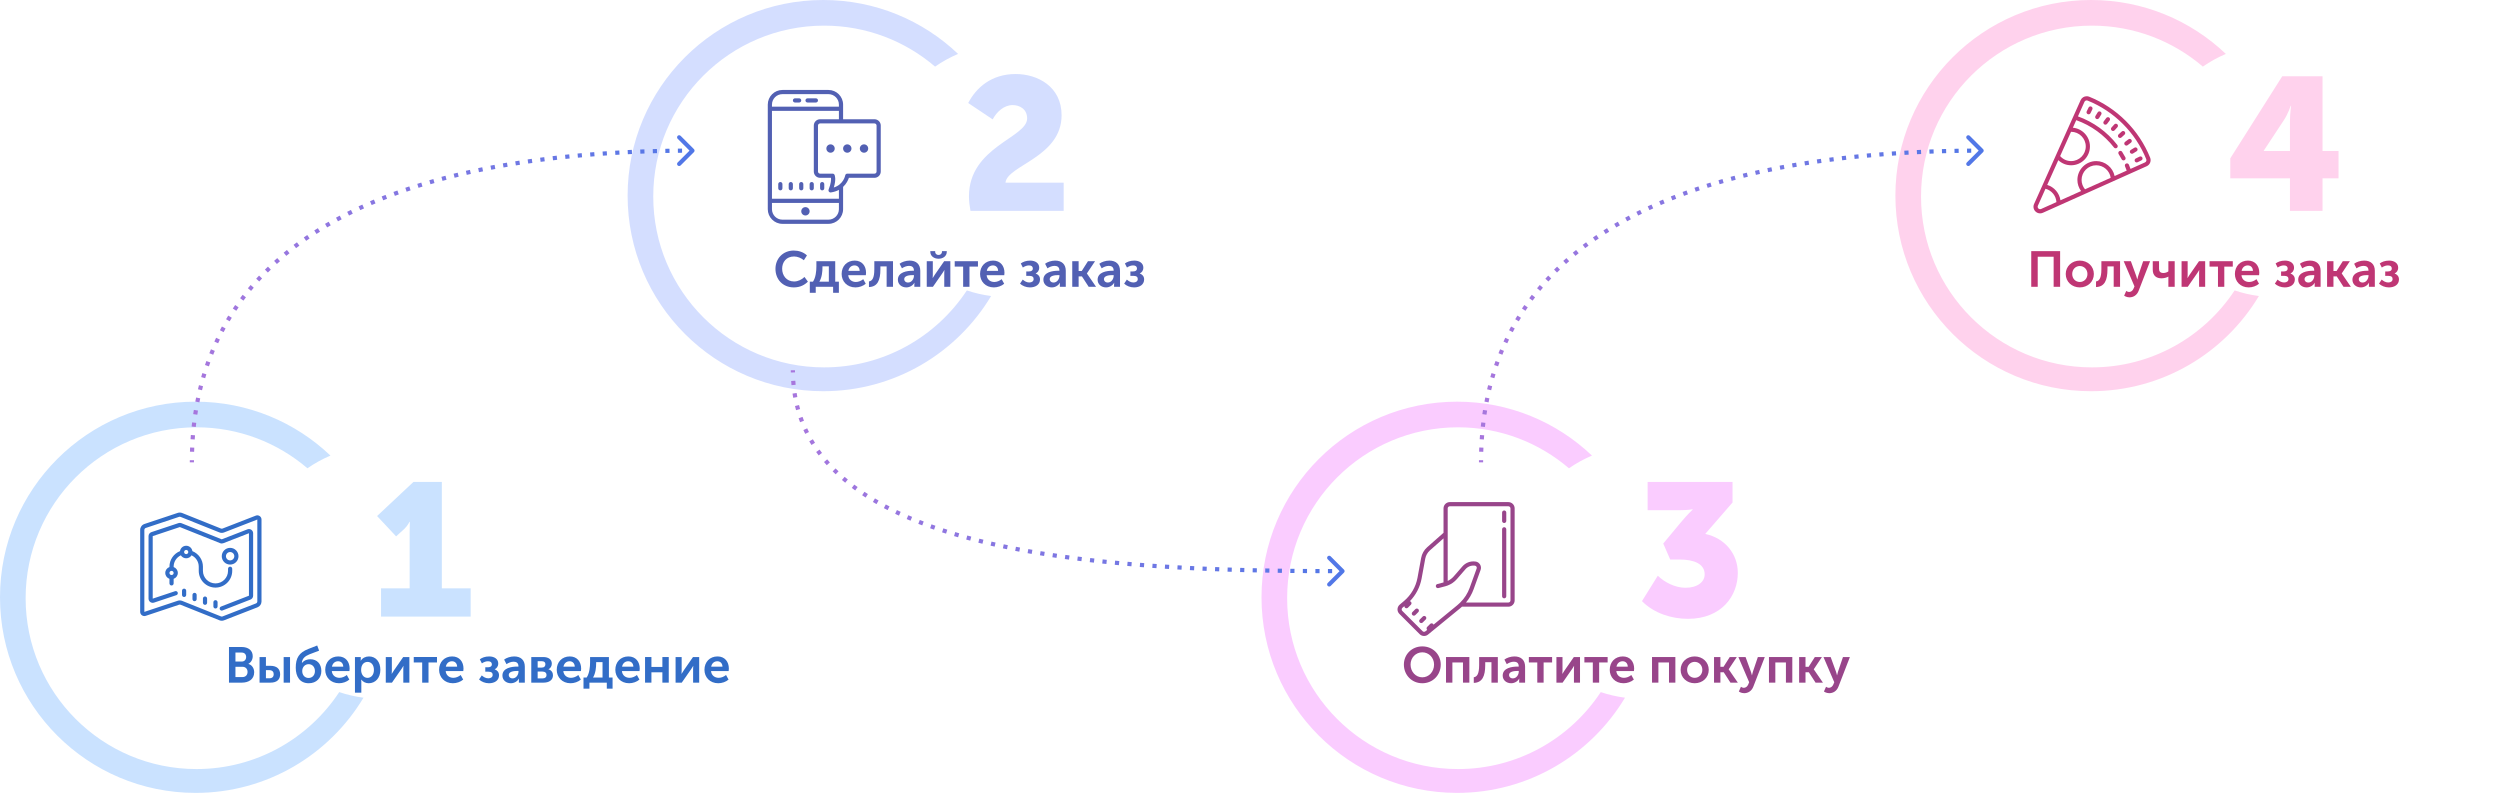 <?xml version="1.0" encoding="utf-8"?>
<!-- Generator: Adobe Illustrator 22.1.0, SVG Export Plug-In . SVG Version: 6.00 Build 0)  -->
<svg version="1.1" id="Layer_1" xmlns="http://www.w3.org/2000/svg" xmlns:xlink="http://www.w3.org/1999/xlink" x="0px" y="0px"
	 viewBox="0 0 1195 379" enable-background="new 0 0 1195 379" xml:space="preserve">
<path fill="#FFD2ED" d="M1068.156,138.822c-14.608,22.156-39.703,36.787-68.226,36.787c-45.11,0-81.679-36.569-81.679-81.679
	s36.569-81.679,81.679-81.679c20.249,0,38.762,7.385,53.034,19.586c3.423-2.385,7.108-4.418,10.996-6.064
	C1047.187,9.803,1024.488,0,999.5,0C947.861,0,906,41.861,906,93.5c0,51.639,41.861,93.5,93.5,93.5
	c34.09,0,63.914-18.246,80.251-45.502C1075.752,140.981,1071.874,140.076,1068.156,138.822z"/>
<path fill="#FACCFF" d="M765.156,330.822c-14.608,22.156-39.703,36.787-68.226,36.787c-45.11,0-81.679-36.569-81.679-81.679
	s36.569-81.679,81.679-81.679c20.249,0,38.762,7.385,53.034,19.586c3.423-2.385,7.108-4.418,10.996-6.064
	C744.187,201.803,721.488,192,696.5,192c-51.639,0-93.5,41.861-93.5,93.5c0,51.639,41.861,93.5,93.5,93.5
	c34.09,0,63.914-18.246,80.251-45.502C772.752,332.981,768.874,332.076,765.156,330.822z"/>
<path fill="#D4DEFF" d="M462.156,138.822c-14.608,22.156-39.703,36.787-68.226,36.787c-45.11,0-81.679-36.569-81.679-81.679
	s36.569-81.679,81.679-81.679c20.249,0,38.762,7.385,53.034,19.586c3.423-2.385,7.108-4.418,10.996-6.064
	C441.187,9.803,418.488,0,393.5,0C341.861,0,300,41.861,300,93.5c0,51.639,41.861,93.5,93.5,93.5
	c34.09,0,63.914-18.246,80.251-45.502C469.752,140.981,465.874,140.076,462.156,138.822z"/>
<path fill="#CAE2FF" d="M162.156,330.822c-14.608,22.156-39.703,36.787-68.226,36.787c-45.11,0-81.679-36.569-81.679-81.679
	s36.569-81.679,81.679-81.679c20.249,0,38.762,7.385,53.034,19.586c3.423-2.385,7.108-4.418,10.996-6.064
	C141.187,201.803,118.488,192,93.5,192C41.861,192,0,233.861,0,285.5C0,337.139,41.861,379,93.5,379
	c34.09,0,63.914-18.246,80.251-45.502C169.752,332.981,165.874,332.076,162.156,330.822z"/>
<path fill="#326DC7" d="M86.027,245.002c-0.352-0.012-0.703,0.039-1.039,0.148l-15.938,5.313c-1.227,0.41-2.051,1.554-2.051,2.847
	v39.168c0,0.645,0.309,1.25,0.828,1.625c0.523,0.375,1.195,0.481,1.805,0.278l15.988-5.332c0.223-0.075,0.465-0.067,0.688,0.023
	l18.586,7.434c0.359,0.144,0.738,0.214,1.117,0.214c0.367,0,0.734-0.066,1.086-0.207l15.988-6.218
	c1.164-0.45,1.914-1.547,1.914-2.793v-39.168c0-0.66-0.324-1.282-0.871-1.653c-0.543-0.371-1.238-0.453-1.852-0.211l-15.902,6.18
	c-0.238,0.094-0.5,0.094-0.734,0l-18.59-7.437C86.723,245.08,86.375,245.009,86.027,245.002z M85.969,246.998
	c0.113,0.004,0.23,0.027,0.344,0.074l18.582,7.434c0.707,0.281,1.488,0.285,2.203,0.007L123,248.334v39.168
	c0,0.41-0.258,0.781-0.641,0.929l-15.984,6.219c-0.238,0.094-0.5,0.094-0.734,0l-18.59-7.437c-0.355-0.145-0.734-0.215-1.113-0.215
	c-0.32,0-0.641,0.051-0.949,0.152L69,292.478V253.31c0-0.429,0.273-0.812,0.684-0.949l15.938-5.312
	C85.734,247.009,85.852,246.994,85.969,246.998z M86.027,249.931c-0.234-0.004-0.469,0.032-0.691,0.106l-12.969,4.32
	c-0.82,0.277-1.367,1.039-1.367,1.902v29.891c0,0.641,0.313,1.246,0.828,1.621c0.523,0.375,1.191,0.477,1.805,0.274l10.684-3.563
	c0.523-0.172,0.809-0.738,0.633-1.266c-0.176-0.519-0.738-0.804-1.266-0.628L73,286.15v-29.894l12.969-4.325l19.297,7.719
	c0.468,0.191,0.992,0.191,1.464,0.008l12.27-4.774v29.856l-13.359,5.195c-0.516,0.203-0.774,0.781-0.575,1.293
	c0.157,0.399,0.536,0.641,0.934,0.641c0.121,0,0.242-0.02,0.359-0.067l13.364-5.199c0.777-0.301,1.277-1.031,1.277-1.863v-29.856
	c0-0.66-0.324-1.277-0.871-1.648c-0.547-0.371-1.238-0.453-1.852-0.211l-12.273,4.77l-19.293-7.719
	C86.492,249.986,86.262,249.939,86.027,249.931z M89,260.869c-1.5,0-2.762,1.121-2.961,2.57c-2.949,1.18-5.039,4.07-5.039,7.43v0.18
	c-1.16,0.41-2,1.519-2,2.82c0,1.301,0.84,2.41,2,2.82v2.18c0,0.551,0.449,1,1,1s1-0.449,1-1v-2.18c1.16-0.41,2-1.519,2-2.82
	c0-1.301-0.84-2.41-2-2.82v-0.18c0-2.399,1.41-4.469,3.449-5.43c0.52,0.86,1.473,1.43,2.551,1.43s2.031-0.57,2.551-1.43
	C93.59,266.4,95,268.47,95,270.869v2c0,4.41,3.59,8,8,8c4.41,0,8-3.59,8-8v-1c0-0.551-0.449-1-1-1s-1,0.449-1,1v1
	c0,3.308-2.691,6-6,6c-3.309,0-6-2.692-6-6v-2c0-3.36-2.09-6.25-5.039-7.43C91.762,261.99,90.5,260.869,89,260.869z M110,261.869
	c-2.207,0-4,1.793-4,4s1.793,4,4,4s4-1.793,4-4S112.207,261.869,110,261.869z M89,262.869c0.551,0,1,0.449,1,1c0,0.551-0.449,1-1,1
	s-1-0.449-1-1C88,263.318,88.449,262.869,89,262.869z M110,263.869c1.102,0,2,0.898,2,2c0,1.101-0.898,2-2,2s-2-0.899-2-2
	C108,264.767,108.898,263.869,110,263.869z M82,272.869c0.551,0,1,0.449,1,1c0,0.551-0.449,1-1,1s-1-0.449-1-1
	C81,273.318,81.449,272.869,82,272.869z M88,281.369c-0.555,0-1,0.445-1,1v2c0,0.555,0.445,1,1,1s1-0.445,1-1v-2
	C89,281.814,88.555,281.369,88,281.369z M93,283.369c-0.555,0-1,0.445-1,1v2c0,0.555,0.445,1,1,1s1-0.445,1-1v-2
	C94,283.814,93.555,283.369,93,283.369z M98,285.119c-0.555,0-1,0.445-1,1v2c0,0.555,0.445,1,1,1s1-0.445,1-1v-2
	C99,285.564,98.555,285.119,98,285.119z M103,286.869c-0.555,0-1,0.445-1,1v2c0,0.555,0.445,1,1,1s1-0.445,1-1v-2
	C104,287.314,103.555,286.869,103,286.869z"/>
<path fill="#98458A" d="M693.002,240c-1.65,0-3,1.35-3,3v11.68c-0.01,0.01-0.029,0.021-0.039,0.031l-7.762,6.85
	c-1.5,1.32-2.529,3.139-2.889,5.109l-1.75,9.51c-0.79,4.3-3.07,8.23-6.41,11.06l-2.09,1.77c-0.64,0.54-1.02,1.32-1.06,2.16
	c-0.03,0.84,0.291,1.66,0.881,2.25l9.699,9.699c0.59,0.59,1.349,0.881,2.119,0.881c0.67,0,1.351-0.22,1.901-0.68l15.339-12.55
	c0.3-0.25,0.601-0.5,0.881-0.77h22.18c1.65,0,3-1.35,3-3v-44c0-1.65-1.35-3-3-3H693.002z M693.002,242h28c0.55,0,1,0.45,1,1v44
	c0,0.55-0.45,1-1,1h-20.26c1.57-1.88,2.811-4.02,3.651-6.35l3.339-9.24c0.31-0.86,0.211-1.81-0.269-2.59
	c-0.13-0.21-0.281-0.4-0.451-0.56c-0.46-0.47-1.071-0.77-1.741-0.85l-0.119-0.01c-2.32-0.29-4.61,0.59-6.14,2.35l-4.119,4.74
	c-0.81,0.93-1.791,1.679-2.891,2.199V243C692.002,242.45,692.452,242,693.002,242z M719.002,244c-0.553,0-1,0.448-1,1v4
	c0,0.552,0.447,1,1,1c0.553,0,1-0.448,1-1v-4C720.002,244.448,719.555,244,719.002,244z M719.002,252c-0.553,0-1,0.448-1,1v32
	c0,0.552,0.447,1,1,1c0.553,0,1-0.448,1-1v-32C720.002,252.448,719.555,252,719.002,252z M690.002,257.34v21.06l-2.94,0.77
	c-0.42,0.11-0.7,0.469-0.73,0.869c-0.02,0.11-0.01,0.232,0.02,0.352c0.14,0.54,0.69,0.849,1.22,0.709l2.43-0.639l0.92-0.24
	c0.37-0.1,0.73-0.222,1.08-0.352c1.69-0.64,3.2-1.688,4.4-3.068l4.119-4.74c1.1-1.25,2.731-1.88,4.381-1.68l0.129,0.019
	c0.3,0.04,0.571,0.209,0.731,0.469c0.16,0.26,0.19,0.571,0.09,0.861l-3.34,9.241c-0.96,2.66-2.5,5.069-4.5,7.029
	c-0.43,0.44-0.87,0.841-1.34,1.221L695.723,290l-10.481,8.58c-0.05-0.12-0.121-0.24-0.221-0.34c-0.39-0.39-1.02-0.39-1.41,0
	l-1.42,1.42c-0.39,0.39-0.39,1.02,0,1.41l-0.849,0.7c-0.4,0.33-0.98,0.301-1.34-0.059L670.291,292c-0.2-0.2-0.299-0.46-0.289-0.75
	c0.01-0.28,0.14-0.531,0.35-0.721l0.951-0.799c-0.01,0.27,0.079,0.531,0.279,0.741c0.2,0.19,0.459,0.289,0.709,0.289
	c0.26,0,0.511-0.099,0.711-0.289l1.41-1.42c0.39-0.39,0.39-1.02,0-1.41c-0.14-0.14-0.32-0.22-0.5-0.26
	c2.89-2.97,4.859-6.742,5.619-10.842l0.92-5.019l0.82-4.481c0.29-1.54,1.09-2.948,2.26-3.978L690.002,257.34z M677.244,290.881
	c-0.256,0-0.513,0.098-0.709,0.293l-1.414,1.414c-0.391,0.391-0.391,1.024,0,1.414c0.195,0.195,0.451,0.293,0.707,0.293
	s0.512-0.098,0.707-0.293l1.414-1.414c0.391-0.391,0.391-1.024,0-1.414C677.754,290.979,677.5,290.881,677.244,290.881z
	 M680.779,294.416c-0.255,0-0.511,0.097-0.707,0.291l-1.416,1.414c-0.391,0.391-0.391,1.025,0,1.416
	c0.195,0.195,0.451,0.293,0.707,0.293c0.256,0,0.512-0.099,0.707-0.293l1.416-1.414c0.391-0.391,0.391-1.023,0-1.414
	C681.291,294.513,681.035,294.416,680.779,294.416z"/>
<path fill="#BF3674" d="M997.434,46c-1.217,0.003-2.364,0.697-2.891,1.869l-3.178,7.086l-19.084,42.568
	c-0.543,1.212-0.286,2.603,0.653,3.541c0.611,0.611,1.413,0.932,2.232,0.932c0.439,0,0.885-0.092,1.307-0.281l7.92-3.551
	l0.004-0.002L1018.21,83l7.92-3.547c1.56-0.7,2.28-2.505,1.63-4.109c-5.31-13.185-15.92-23.795-29.108-29.109
	C998.252,46.074,997.839,45.999,997.434,46z M997.444,48c0.153,0,0.308,0.03,0.46,0.092c12.686,5.11,22.886,15.316,27.996,28
	c0.25,0.602-0.01,1.277-0.59,1.537l-6.92,3.104c-0.25-0.68-0.51-1.358-0.79-2.027c-0.21-0.508-0.8-0.746-1.31-0.533
	c-0.51,0.215-0.75,0.801-0.53,1.311c0.29,0.682,0.55,1.376,0.8,2.07l-5.77,2.586c-0.87-4.113-4.53-7.139-8.79-7.139
	c-4.966,0-9.004,4.037-9.004,9c0,1.92,0.623,3.785,1.758,5.326l-9.857,4.42c-0.494-3.456-2.988-6.351-6.33-7.352l5.302-11.828
	c1.655,1.553,3.817,2.434,6.127,2.434c4.962,0,9-4.037,9-9c0-4.682-3.595-8.535-8.168-8.957l1.619-3.609
	c7.131,2.547,13.353,7.052,18.043,13.072c0.34,0.435,0.97,0.515,1.4,0.176c0.44-0.339,0.52-0.969,0.18-1.404
	c-4.89-6.28-11.39-10.966-18.814-13.65l3.111-6.939C996.561,48.255,996.989,48,997.444,48z M999.295,50.857
	c-0.389-0.023-0.772,0.185-0.955,0.557l-0.885,1.793c-0.244,0.495-0.041,1.096,0.455,1.34c0.142,0.07,0.294,0.103,0.442,0.103
	c0.369,0,0.724-0.203,0.898-0.557l0.88-1.795c0.25-0.495,0.04-1.094-0.45-1.338C999.556,50.9,999.425,50.865,999.295,50.857z
	 M1003.69,53.246c-0.39-0.059-0.79,0.112-1,0.465l-1.05,1.701c-0.29,0.47-0.15,1.087,0.32,1.377c0.17,0.101,0.35,0.148,0.53,0.148
	c0.33,0,0.66-0.17,0.85-0.477l1.05-1.703c0.29-0.469,0.14-1.085-0.33-1.375C1003.94,53.311,1003.82,53.266,1003.69,53.246z
	 M1007.46,56.012c-0.25,0.036-0.49,0.168-0.66,0.389l-1.2,1.596c-0.34,0.44-0.25,1.067,0.19,1.4c0.18,0.136,0.4,0.201,0.6,0.201
	c0.31,0,0.61-0.138,0.8-0.398l1.21-1.596c0.33-0.44,0.24-1.067-0.2-1.4C1007.98,56.037,1007.71,55.976,1007.46,56.012z
	 M1011.34,59.135c-0.26,0.012-0.51,0.123-0.69,0.326l-1.35,1.479c-0.37,0.408-0.34,1.04,0.07,1.412
	c0.19,0.175,0.43,0.262,0.67,0.262c0.27,0,0.54-0.11,0.74-0.326l1.35-1.479c0.37-0.409,0.34-1.042-0.07-1.414
	C1011.86,59.208,1011.6,59.123,1011.34,59.135z M1014.91,62.609c-0.26-0.012-0.52,0.073-0.72,0.26l-1.48,1.348
	c-0.41,0.372-0.44,1.005-0.07,1.414c0.2,0.216,0.47,0.324,0.74,0.324c0.24,0,0.48-0.085,0.68-0.26l1.48-1.348
	c0.4-0.372,0.43-1.003,0.06-1.412C1015.42,62.732,1015.17,62.621,1014.91,62.609z M989.996,63c3.86,0,7,3.141,7,7s-3.14,7-7,7
	c-2.03,0-3.915-0.874-5.246-2.396l5.201-11.602C989.966,63.001,989.981,63,989.996,63z M1018.13,66.406
	c-0.25-0.036-0.52,0.025-0.74,0.191l-1.59,1.205c-0.45,0.333-0.53,0.959-0.2,1.399c0.19,0.261,0.49,0.398,0.8,0.398
	c0.21,0,0.42-0.065,0.6-0.201l1.6-1.203c0.44-0.333,0.53-0.96,0.19-1.4C1018.63,66.575,1018.39,66.442,1018.13,66.406z
	 M1020.61,70.471c-0.13,0.02-0.26,0.064-0.37,0.137l-1.71,1.049c-0.47,0.29-0.61,0.907-0.32,1.377c0.19,0.307,0.51,0.477,0.85,0.477
	c0.18,0,0.36-0.049,0.52-0.149l1.71-1.049c0.47-0.291,0.61-0.908,0.32-1.377C1021.4,70.583,1020.99,70.412,1020.61,70.471z
	 M1013.38,72.131c-0.12,0.021-0.25,0.067-0.37,0.141c-0.46,0.296-0.6,0.914-0.3,1.381c0.51,0.81,1,1.651,1.46,2.502
	c0.18,0.337,0.52,0.527,0.88,0.527c0.16,0,0.32-0.038,0.47-0.119c0.49-0.261,0.67-0.867,0.41-1.354c-0.48-0.893-1-1.777-1.54-2.629
	C1014.17,72.231,1013.77,72.067,1013.38,72.131z M1023.08,74.762c-0.13,0.008-0.26,0.041-0.38,0.102l-1.8,0.885
	c-0.49,0.244-0.69,0.845-0.45,1.34c0.17,0.354,0.53,0.557,0.9,0.557c0.15,0,0.3-0.033,0.44-0.104l1.79-0.885
	c0.5-0.244,0.7-0.845,0.46-1.34C1023.85,74.945,1023.47,74.739,1023.08,74.762z M1002,79c3.46,0,6.41,2.566,6.91,5.98l-12.273,5.502
	c-1.054-1.26-1.641-2.844-1.641-4.482C994.996,82.141,998.136,79,1002,79z M977.742,90.23c2.895,0.748,5.039,3.315,5.235,6.375
	l-7.325,3.285c-0.684,0.306-1.17-0.107-1.304-0.24c-0.134-0.135-0.548-0.625-0.242-1.309L977.742,90.23z"/>
<path fill="#5260B3" d="M374,43c-3.859,0-7,3.141-7,7v50c0,3.859,3.141,7,7,7h22c3.859,0,7-3.141,7-7V89.328
	c1.652-1.527,2.43-3.305,2.766-4.328H418c1.652,0,3-1.348,3-3V60c0-1.652-1.348-3-3-3h-15v-7c0-3.859-3.141-7-7-7H374z M374,45h22
	c2.758,0,5,2.242,5,5v1h-32v-1C369,47.242,371.242,45,374,45z M380,47c-0.555,0-1,0.445-1,1s0.445,1,1,1h2c0.555,0,1-0.445,1-1
	s-0.445-1-1-1H380z M386,47c-0.555,0-1,0.445-1,1s0.445,1,1,1h4c0.555,0,1-0.445,1-1s-0.445-1-1-1H386z M369,53h32v4h-9
	c-1.652,0-3,1.348-3,3v22c0,1.652,1.348,3,3,3h5.215c0.097,0.844,0.055,2.637-1.145,5.629c-0.132,0.332-0.078,0.707,0.145,0.988
	C396.406,91.859,396.695,92,397,92c0.047,0,0.094-0.004,0.141-0.012c1.535-0.219,2.804-0.664,3.859-1.234V95h-32V53z M392,59h26
	c0.551,0,1,0.449,1,1v22c0,0.551-0.449,1-1,1h-13c-0.484,0-0.898,0.352-0.984,0.828c-0.036,0.195-0.817,4.336-5.465,5.801
	c1.258-4.039,0.453-5.859,0.344-6.078C398.723,83.215,398.379,83,398,83h-6c-0.551,0-1-0.449-1-1V60C391,59.449,391.449,59,392,59z
	 M397,69c-1.105,0-2,0.895-2,2s0.895,2,2,2s2-0.895,2-2S398.105,69,397,69z M405,69c-1.105,0-2,0.895-2,2s0.895,2,2,2s2-0.895,2-2
	S406.105,69,405,69z M413,69c-1.105,0-2,0.895-2,2s0.895,2,2,2s2-0.895,2-2S414.105,69,413,69z M373,87c-0.555,0-1,0.445-1,1v2
	c0,0.555,0.445,1,1,1s1-0.445,1-1v-2C374,87.445,373.555,87,373,87z M378,87c-0.555,0-1,0.445-1,1v2c0,0.555,0.445,1,1,1
	s1-0.445,1-1v-2C379,87.445,378.555,87,378,87z M383,87c-0.555,0-1,0.445-1,1v2c0,0.555,0.445,1,1,1s1-0.445,1-1v-2
	C384,87.445,383.555,87,383,87z M388,87c-0.555,0-1,0.445-1,1v2c0,0.555,0.445,1,1,1s1-0.445,1-1v-2C389,87.445,388.555,87,388,87z
	 M393,87c-0.555,0-1,0.445-1,1v2c0,0.555,0.445,1,1,1s1-0.445,1-1v-2C394,87.445,393.555,87,393,87z M369,97h32v3
	c0,2.758-2.242,5-5,5h-22c-2.758,0-5-2.242-5-5V97z M385,99c-1.105,0-2,0.895-2,2c0,1.105,0.895,2,2,2s2-0.895,2-2
	C387,99.894,386.105,99,385,99z"/>
<g>
	<path fill="#326DC7" d="M109.45,309.262h6.073c3.096,0,5.28,1.584,5.28,4.392c0,1.584-0.768,2.952-2.064,3.648v0.048
		c1.872,0.553,2.76,2.28,2.76,4.009c0,3.408-2.736,4.944-5.88,4.944h-6.169V309.262z M115.546,316.222
		c1.344,0,2.112-0.96,2.112-2.184c0-1.225-0.744-2.112-2.16-2.112h-2.952v4.296H115.546z M115.858,323.639
		c1.584,0,2.472-1.032,2.472-2.473c0-1.416-0.912-2.448-2.472-2.448h-3.312v4.921H115.858z"/>
	<path fill="#326DC7" d="M124.066,314.062h3.048v4.2h2.185c2.88,0,4.608,1.393,4.608,4.057c0,2.376-1.417,3.984-4.632,3.984h-5.208
		V314.062z M128.794,324.216c1.392,0,2.041-0.816,2.041-1.921c0-1.128-0.648-1.968-2.088-1.968h-1.632v3.889H128.794z
		 M135.587,314.062h3.048v12.241h-3.048V314.062z"/>
	<path fill="#326DC7" d="M147.394,310.198l4.225-1.656l0.912,2.473l-4.656,1.776c-2.088,0.863-3.457,1.991-3.577,4.104h0.048
		c1.08-1.344,2.616-1.775,4.032-1.775c3.144,0,5.232,2.231,5.232,5.616c0,3.384-2.376,5.856-6,5.856
		c-4.249,0-6.241-3.097-6.241-7.44C141.37,314.543,142.93,311.926,147.394,310.198z M147.49,324.071c1.68,0,3.048-1.224,3.048-3.288
		s-1.368-3.313-3-3.313c-1.752,0-3.072,1.368-3.072,3.288C144.466,322.847,145.834,324.071,147.49,324.071z"/>
	<path fill="#326DC7" d="M161.698,313.774c3.504,0,5.425,2.568,5.425,5.809c0,0.384-0.048,0.792-0.096,1.176h-8.425
		c0.192,2.137,1.824,3.24,3.672,3.24c1.248,0,2.521-0.552,3.504-1.344l1.2,2.185c-1.248,1.104-3.168,1.752-4.92,1.752
		c-4.057,0-6.601-2.929-6.601-6.408C155.458,316.415,158.025,313.774,161.698,313.774z M164.074,318.671
		c-0.024-1.632-1.08-2.592-2.448-2.592c-1.56,0-2.664,1.032-2.952,2.592H164.074z"/>
	<path fill="#326DC7" d="M169.666,314.062h2.784v0.912c0,0.456-0.048,0.864-0.048,0.864h0.048c0.792-1.32,2.28-2.064,3.936-2.064
		c3.313,0,5.425,2.616,5.425,6.409c0,3.888-2.376,6.408-5.593,6.408c-1.392,0-2.664-0.624-3.528-1.729h-0.048
		c0,0,0.072,0.433,0.072,1.057v5.185h-3.048V314.062z M175.666,324.023c1.68,0,3.072-1.368,3.072-3.792
		c0-2.328-1.248-3.841-3.024-3.841c-1.608,0-3.096,1.152-3.096,3.864C172.618,322.151,173.674,324.023,175.666,324.023z"/>
	<path fill="#326DC7" d="M184.401,314.062h2.904v6.553c0,0.552-0.048,1.272-0.072,1.464h0.048c0.144-0.312,0.6-0.983,0.912-1.464
		l4.537-6.553h2.952v12.241h-2.904v-6.528c0-0.456,0.048-1.152,0.072-1.465h-0.048c-0.144,0.337-0.6,0.984-0.912,1.465l-4.536,6.528
		h-2.952V314.062z"/>
	<path fill="#326DC7" d="M201.801,316.655h-4.032v-2.593h11.113v2.593h-4.056v9.648h-3.024V316.655z"/>
	<path fill="#326DC7" d="M216.129,313.774c3.504,0,5.425,2.568,5.425,5.809c0,0.384-0.048,0.792-0.096,1.176h-8.425
		c0.192,2.137,1.824,3.24,3.672,3.24c1.248,0,2.521-0.552,3.504-1.344l1.2,2.185c-1.248,1.104-3.168,1.752-4.92,1.752
		c-4.057,0-6.601-2.929-6.601-6.408C209.889,316.415,212.457,313.774,216.129,313.774z M218.506,318.671
		c-0.024-1.632-1.08-2.592-2.448-2.592c-1.56,0-2.664,1.032-2.952,2.592H218.506z"/>
	<path fill="#326DC7" d="M230.289,322.847c0.648,0.624,1.824,1.392,3.096,1.392c1.296,0,2.112-0.624,2.112-1.656
		c0-0.936-0.576-1.512-2.041-1.512h-1.488v-2.112h1.248c1.08,0,1.896-0.384,1.896-1.416c0-0.912-0.6-1.464-1.824-1.464
		c-0.912,0-1.872,0.288-2.952,1.008l-0.984-1.944c1.008-0.744,2.472-1.368,4.512-1.368c2.4,0,4.296,1.2,4.296,3.36
		c0,1.513-0.816,2.353-1.68,2.761v0.048c1.104,0.408,2.064,1.296,2.064,2.808c0,2.545-2.16,3.841-4.825,3.841
		c-1.848,0-3.6-0.744-4.729-1.8L230.289,322.847z"/>
	<path fill="#326DC7" d="M247.282,318.623h0.528v-0.168c0-1.608-1.032-2.16-2.304-2.16c-1.2,0-2.424,0.504-3.408,1.176l-1.128-2.184
		c1.008-0.816,2.976-1.513,4.8-1.513c3.192,0,5.088,1.776,5.088,4.873v7.656h-2.832v-1.032c0-0.504,0.072-0.888,0.072-0.888h-0.048
		c-0.744,1.296-2.208,2.208-3.864,2.208c-2.208,0-4.032-1.44-4.032-3.673C240.153,319.247,244.569,318.623,247.282,318.623z
		 M245.025,324.263c1.704,0,2.809-1.729,2.809-3.217v-0.336h-0.528c-1.536,0-4.128,0.216-4.128,1.944
		C243.177,323.471,243.801,324.263,245.025,324.263z"/>
	<path fill="#326DC7" d="M253.953,314.062h5.688c2.472,0,4.128,1.104,4.128,3.168c0,1.129-0.576,2.185-1.608,2.688v0.024
		c1.464,0.384,2.16,1.584,2.16,2.808c0,2.448-1.992,3.553-4.561,3.553h-5.808V314.062z M258.993,319.103
		c1.152,0,1.705-0.673,1.705-1.608c0-0.889-0.552-1.44-1.752-1.44h-1.944v3.049H258.993z M259.233,324.287
		c1.368,0,2.016-0.695,2.016-1.632c0-0.984-0.696-1.656-2.016-1.656h-2.232v3.288H259.233z"/>
	<path fill="#326DC7" d="M272.361,313.774c3.504,0,5.425,2.568,5.425,5.809c0,0.384-0.048,0.792-0.096,1.176h-8.425
		c0.192,2.137,1.824,3.24,3.672,3.24c1.248,0,2.521-0.552,3.504-1.344l1.2,2.185c-1.248,1.104-3.168,1.752-4.92,1.752
		c-4.057,0-6.601-2.929-6.601-6.408C266.121,316.415,268.688,313.774,272.361,313.774z M274.737,318.671
		c-0.024-1.632-1.08-2.592-2.448-2.592c-1.56,0-2.664,1.032-2.952,2.592H274.737z"/>
	<path fill="#326DC7" d="M280.425,323.855c1.344-1.968,1.632-5.137,1.632-7.249v-2.544h9.001v9.793h1.752v5.328h-2.76v-2.88h-8.305
		v2.88h-2.832v-5.328H280.425z M288.009,323.855v-7.345h-3.048v0.576c0,1.849-0.216,4.656-1.488,6.769H288.009z"/>
	<path fill="#326DC7" d="M300.369,313.774c3.504,0,5.425,2.568,5.425,5.809c0,0.384-0.048,0.792-0.096,1.176h-8.425
		c0.192,2.137,1.824,3.24,3.672,3.24c1.248,0,2.521-0.552,3.504-1.344l1.2,2.185c-1.248,1.104-3.168,1.752-4.92,1.752
		c-4.057,0-6.601-2.929-6.601-6.408C294.128,316.415,296.696,313.774,300.369,313.774z M302.745,318.671
		c-0.024-1.632-1.08-2.592-2.448-2.592c-1.56,0-2.664,1.032-2.952,2.592H302.745z"/>
	<path fill="#326DC7" d="M308.336,314.062h3.048v4.729h5.233v-4.729h3.048v12.241h-3.048v-4.944h-5.233v4.944h-3.048V314.062z"/>
	<path fill="#326DC7" d="M322.928,314.062h2.904v6.553c0,0.552-0.048,1.272-0.072,1.464h0.048c0.144-0.312,0.6-0.983,0.912-1.464
		l4.537-6.553h2.952v12.241h-2.904v-6.528c0-0.456,0.048-1.152,0.072-1.465h-0.048c-0.144,0.337-0.6,0.984-0.912,1.465l-4.536,6.528
		h-2.952V314.062z"/>
	<path fill="#326DC7" d="M342.968,313.774c3.504,0,5.425,2.568,5.425,5.809c0,0.384-0.048,0.792-0.096,1.176h-8.425
		c0.192,2.137,1.824,3.24,3.672,3.24c1.248,0,2.521-0.552,3.504-1.344l1.2,2.185c-1.248,1.104-3.168,1.752-4.92,1.752
		c-4.057,0-6.601-2.929-6.601-6.408C336.728,316.415,339.296,313.774,342.968,313.774z M345.344,318.671
		c-0.024-1.632-1.08-2.592-2.448-2.592c-1.56,0-2.664,1.032-2.952,2.592H345.344z"/>
</g>
<g>
	<path fill="#CAE2FF" d="M182.133,281.221h13.68v-26.819c0-2.43,0.09-4.949,0.09-4.949h-0.18c0,0-0.81,1.8-2.52,3.42l-3.87,3.51
		l-9.089-9.72l17.369-16.289h13.589v50.848h13.77v13.499h-42.838V281.221z"/>
</g>
<g>
	<path fill="#FACCFF" d="M792.423,275.191c3.239,3.15,8.279,5.76,13.229,5.76c5.85,0,9.179-2.88,9.179-6.39
		c0-5.04-5.039-7.109-11.969-7.109h-4.5l-3.33-7.649l8.46-10.17c3.06-3.689,5.579-6.03,5.579-6.03v-0.18c0,0-2.069,0.45-6.119,0.45
		h-15.39v-13.499h40.589v9.81l-13.05,15.029c9.54,2.069,15.569,9.629,15.569,18.629c0,10.979-7.739,21.959-23.849,21.959
		c-7.74,0-16.2-2.61-21.96-8.46L792.423,275.191z"/>
</g>
<g>
	<g>
		<path fill="#D4DEFF" d="M463.162,93.877c0-23.759,27.809-27.989,27.809-37.258c0-4.5-3.6-6.39-6.93-6.39
			c-4.14,0-7.649,3.24-9.54,6.84l-11.7-7.83c3.78-7.29,11.07-13.859,22.679-13.859c10.53,0,21.959,6.03,21.959,19.709
			c0,20.069-26.009,23.939-26.819,32.219h27.809v13.499h-44.548C463.432,98.287,463.162,96.037,463.162,93.877z"/>
	</g>
</g>
<g>
	<path fill="#FFD2ED" d="M1066.072,75.697l24.838-39.238h19.26v35.729h7.649v13.049h-7.649v15.569h-15.569V85.237h-28.528V75.697z
		 M1094.601,72.188V57.788c0-3.51,0.54-7.2,0.54-7.2h-0.18c0,0-1.351,3.959-3.15,6.66l-9.72,14.759v0.18H1094.601z"/>
</g>
<g>
	<path fill="#5260B3" d="M379.433,119.763c2.232,0,4.632,0.72,6.289,2.328l-1.488,2.304c-1.2-1.032-3-1.8-4.656-1.8
		c-3.744,0-5.712,2.712-5.712,5.856c0,3.192,2.04,6.097,5.736,6.097c1.824,0,3.648-0.889,4.944-2.16l1.632,2.231
		c-1.464,1.488-3.648,2.761-6.697,2.761c-5.352,0-8.809-3.864-8.809-8.881C370.672,123.555,374.297,119.763,379.433,119.763z"/>
	<path fill="#5260B3" d="M388.6,134.644c1.344-1.968,1.632-5.137,1.632-7.249v-2.544h9.001v9.793h1.752v5.328h-2.76v-2.88h-8.305
		v2.88h-2.832v-5.328H388.6z M396.185,134.644V127.3h-3.048v0.576c0,1.849-0.216,4.656-1.488,6.769H396.185z"/>
	<path fill="#5260B3" d="M408.544,124.563c3.504,0,5.425,2.568,5.425,5.809c0,0.384-0.048,0.792-0.096,1.176h-8.425
		c0.192,2.137,1.824,3.24,3.672,3.24c1.248,0,2.521-0.552,3.504-1.344l1.2,2.185c-1.248,1.104-3.168,1.752-4.92,1.752
		c-4.057,0-6.601-2.929-6.601-6.408C402.304,127.204,404.873,124.563,408.544,124.563z M410.921,129.46
		c-0.024-1.632-1.08-2.592-2.448-2.592c-1.56,0-2.664,1.032-2.952,2.592H410.921z"/>
	<path fill="#5260B3" d="M415.36,134.524c1.512-0.216,2.568-1.488,2.568-5.832v-3.841h8.929v12.241h-3.048v-9.769h-2.976v1.368
		c0,5.328-1.416,8.4-5.473,8.521V134.524z"/>
	<path fill="#5260B3" d="M436.312,129.412h0.528v-0.168c0-1.608-1.032-2.16-2.304-2.16c-1.2,0-2.424,0.504-3.408,1.176L430,126.076
		c1.008-0.816,2.976-1.513,4.8-1.513c3.192,0,5.088,1.776,5.088,4.873v7.656h-2.832v-1.032c0-0.504,0.072-0.888,0.072-0.888h-0.048
		c-0.744,1.296-2.208,2.208-3.864,2.208c-2.208,0-4.032-1.44-4.032-3.673C429.184,130.036,433.6,129.412,436.312,129.412z
		 M434.056,135.052c1.704,0,2.809-1.729,2.809-3.217V131.5h-0.528c-1.536,0-4.128,0.216-4.128,1.944
		C432.208,134.26,432.832,135.052,434.056,135.052z"/>
	<path fill="#5260B3" d="M442.983,124.851h2.904v6.553c0,0.552-0.048,1.272-0.072,1.464h0.048c0.144-0.312,0.6-0.983,0.912-1.464
		l4.537-6.553h2.952v12.241h-2.904v-6.528c0-0.456,0.048-1.152,0.072-1.465h-0.048c-0.144,0.337-0.6,0.984-0.912,1.465l-4.536,6.528
		h-2.952V124.851z M444.688,120.363v-0.312h2.328v0.312c0,1.032,0.816,1.512,1.608,1.512s1.632-0.479,1.632-1.536v-0.287h2.304
		v0.312c0,2.112-1.848,3.313-3.937,3.313C446.536,123.676,444.688,122.475,444.688,120.363z"/>
	<path fill="#5260B3" d="M460.383,127.444h-4.032v-2.593h11.113v2.593h-4.056v9.648h-3.024V127.444z"/>
	<path fill="#5260B3" d="M474.712,124.563c3.504,0,5.425,2.568,5.425,5.809c0,0.384-0.048,0.792-0.096,1.176h-8.425
		c0.192,2.137,1.824,3.24,3.672,3.24c1.248,0,2.521-0.552,3.504-1.344l1.2,2.185c-1.248,1.104-3.168,1.752-4.92,1.752
		c-4.057,0-6.601-2.929-6.601-6.408C468.472,127.204,471.04,124.563,474.712,124.563z M477.088,129.46
		c-0.024-1.632-1.08-2.592-2.448-2.592c-1.56,0-2.664,1.032-2.952,2.592H477.088z"/>
	<path fill="#5260B3" d="M488.872,133.636c0.648,0.624,1.824,1.392,3.096,1.392c1.296,0,2.112-0.624,2.112-1.656
		c0-0.936-0.576-1.512-2.041-1.512h-1.488v-2.112h1.248c1.08,0,1.896-0.384,1.896-1.416c0-0.912-0.6-1.464-1.824-1.464
		c-0.912,0-1.872,0.288-2.952,1.008l-0.984-1.944c1.008-0.744,2.472-1.368,4.512-1.368c2.4,0,4.296,1.2,4.296,3.36
		c0,1.513-0.816,2.353-1.68,2.761v0.048c1.104,0.408,2.064,1.296,2.064,2.808c0,2.545-2.16,3.841-4.825,3.841
		c-1.848,0-3.6-0.744-4.729-1.8L488.872,133.636z"/>
	<path fill="#5260B3" d="M505.864,129.412h0.528v-0.168c0-1.608-1.032-2.16-2.304-2.16c-1.2,0-2.424,0.504-3.408,1.176l-1.128-2.184
		c1.008-0.816,2.976-1.513,4.8-1.513c3.192,0,5.088,1.776,5.088,4.873v7.656h-2.832v-1.032c0-0.504,0.072-0.888,0.072-0.888h-0.048
		c-0.744,1.296-2.208,2.208-3.864,2.208c-2.208,0-4.032-1.44-4.032-3.673C498.735,130.036,503.151,129.412,505.864,129.412z
		 M503.607,135.052c1.704,0,2.809-1.729,2.809-3.217V131.5h-0.528c-1.536,0-4.128,0.216-4.128,1.944
		C501.759,134.26,502.383,135.052,503.607,135.052z"/>
	<path fill="#5260B3" d="M512.535,124.851h3.048v4.681h1.488l2.977-4.681h3.384l-3.889,5.833v0.048l4.369,6.36h-3.528l-3.216-4.969
		h-1.584v4.969h-3.048V124.851z"/>
	<path fill="#5260B3" d="M531.784,129.412h0.528v-0.168c0-1.608-1.032-2.16-2.304-2.16c-1.2,0-2.424,0.504-3.408,1.176l-1.128-2.184
		c1.008-0.816,2.976-1.513,4.8-1.513c3.192,0,5.088,1.776,5.088,4.873v7.656h-2.832v-1.032c0-0.504,0.072-0.888,0.072-0.888h-0.048
		c-0.744,1.296-2.208,2.208-3.864,2.208c-2.208,0-4.032-1.44-4.032-3.673C524.655,130.036,529.071,129.412,531.784,129.412z
		 M529.527,135.052c1.704,0,2.809-1.729,2.809-3.217V131.5h-0.528c-1.536,0-4.128,0.216-4.128,1.944
		C527.679,134.26,528.303,135.052,529.527,135.052z"/>
	<path fill="#5260B3" d="M538.647,133.636c0.648,0.624,1.824,1.392,3.096,1.392c1.296,0,2.112-0.624,2.112-1.656
		c0-0.936-0.576-1.512-2.041-1.512h-1.488v-2.112h1.248c1.08,0,1.896-0.384,1.896-1.416c0-0.912-0.6-1.464-1.824-1.464
		c-0.912,0-1.872,0.288-2.952,1.008l-0.984-1.944c1.008-0.744,2.472-1.368,4.512-1.368c2.4,0,4.296,1.2,4.296,3.36
		c0,1.513-0.816,2.353-1.68,2.761v0.048c1.104,0.408,2.064,1.296,2.064,2.808c0,2.545-2.16,3.841-4.825,3.841
		c-1.848,0-3.6-0.744-4.729-1.8L538.647,133.636z"/>
</g>
<g>
	<path fill="#98458A" d="M679.866,308.974c5.017,0,8.809,3.816,8.809,8.688c0,5.017-3.792,8.929-8.809,8.929
		s-8.809-3.912-8.809-8.929C671.058,312.791,674.85,308.974,679.866,308.974z M679.866,323.759c3.12,0,5.616-2.641,5.616-6.097
		c0-3.313-2.496-5.856-5.616-5.856s-5.616,2.544-5.616,5.856C674.25,321.119,676.746,323.759,679.866,323.759z"/>
	<path fill="#98458A" d="M691.193,314.062h11.161v12.241h-3.049v-9.648h-5.064v9.648h-3.048V314.062z"/>
	<path fill="#98458A" d="M704.465,323.735c1.513-0.216,2.568-1.488,2.568-5.832v-3.841h8.929v12.241h-3.048v-9.769h-2.977v1.368
		c0,5.328-1.416,8.4-5.473,8.521V323.735z"/>
	<path fill="#98458A" d="M725.418,318.623h0.527v-0.168c0-1.608-1.031-2.16-2.304-2.16c-1.2,0-2.424,0.504-3.408,1.176l-1.128-2.184
		c1.008-0.816,2.976-1.513,4.8-1.513c3.192,0,5.089,1.776,5.089,4.873v7.656h-2.832v-1.032c0-0.504,0.071-0.888,0.071-0.888h-0.048
		c-0.744,1.296-2.208,2.208-3.864,2.208c-2.208,0-4.032-1.44-4.032-3.673C718.289,319.247,722.705,318.623,725.418,318.623z
		 M723.161,324.263c1.704,0,2.809-1.729,2.809-3.217v-0.336h-0.528c-1.536,0-4.128,0.216-4.128,1.944
		C721.313,323.471,721.938,324.263,723.161,324.263z"/>
	<path fill="#98458A" d="M734.825,316.655h-4.032v-2.593h11.113v2.593h-4.057v9.648h-3.024V316.655z"/>
	<path fill="#98458A" d="M743.97,314.062h2.904v6.553c0,0.552-0.049,1.272-0.072,1.464h0.048c0.144-0.312,0.6-0.983,0.912-1.464
		l4.536-6.553h2.952v12.241h-2.904v-6.528c0-0.456,0.048-1.152,0.072-1.465h-0.048c-0.145,0.337-0.601,0.984-0.912,1.465
		l-4.536,6.528h-2.952V314.062z"/>
	<path fill="#98458A" d="M761.369,316.655h-4.032v-2.593h11.112v2.593h-4.056v9.648h-3.024V316.655z"/>
	<path fill="#98458A" d="M775.697,313.774c3.505,0,5.425,2.568,5.425,5.809c0,0.384-0.048,0.792-0.096,1.176h-8.425
		c0.191,2.137,1.824,3.24,3.672,3.24c1.248,0,2.521-0.552,3.505-1.344l1.2,2.185c-1.248,1.104-3.169,1.752-4.921,1.752
		c-4.057,0-6.601-2.929-6.601-6.408C769.457,316.415,772.025,313.774,775.697,313.774z M778.074,318.671
		c-0.024-1.632-1.08-2.592-2.448-2.592c-1.561,0-2.664,1.032-2.952,2.592H778.074z"/>
	<path fill="#98458A" d="M789.665,314.062h11.161v12.241h-3.049v-9.648h-5.064v9.648h-3.048V314.062z"/>
	<path fill="#98458A" d="M810.041,313.774c3.745,0,6.745,2.664,6.745,6.409c0,3.768-3,6.408-6.721,6.408s-6.721-2.641-6.721-6.408
		C803.345,316.438,806.345,313.774,810.041,313.774z M810.065,323.999c1.992,0,3.648-1.535,3.648-3.815
		c0-2.257-1.656-3.816-3.648-3.816s-3.624,1.56-3.624,3.816C806.441,322.464,808.073,323.999,810.065,323.999z"/>
	<path fill="#98458A" d="M819.305,314.062h3.048v4.681h1.488l2.977-4.681h3.385l-3.889,5.833v0.048l4.368,6.36h-3.528l-3.216-4.969
		h-1.585v4.969h-3.048V314.062z"/>
	<path fill="#98458A" d="M833.513,328.776c0.84,0,1.68-0.505,2.136-1.585l0.456-1.08l-5.16-12.049h3.433l2.568,7.057
		c0.239,0.648,0.456,1.656,0.456,1.656h0.048c0,0,0.216-0.96,0.408-1.608l2.399-7.104h3.313l-5.448,14.09
		c-0.84,2.231-2.616,3.191-4.416,3.191c-1.465,0-2.545-0.792-2.545-0.792l1.009-2.28
		C832.169,328.271,832.841,328.776,833.513,328.776z"/>
	<path fill="#98458A" d="M845.561,314.062h11.161v12.241h-3.049v-9.648h-5.064v9.648h-3.048V314.062z"/>
	<path fill="#98458A" d="M859.984,314.062h3.048v4.681h1.488l2.977-4.681h3.385l-3.889,5.833v0.048l4.368,6.36h-3.528l-3.216-4.969
		h-1.585v4.969h-3.048V314.062z"/>
	<path fill="#98458A" d="M874.192,328.776c0.84,0,1.68-0.505,2.136-1.585l0.456-1.08l-5.16-12.049h3.433l2.568,7.057
		c0.239,0.648,0.456,1.656,0.456,1.656h0.048c0,0,0.216-0.96,0.408-1.608l2.399-7.104h3.313l-5.448,14.09
		c-0.84,2.231-2.616,3.191-4.416,3.191c-1.465,0-2.545-0.792-2.545-0.792l1.009-2.28
		C872.849,328.271,873.521,328.776,874.192,328.776z"/>
</g>
<g>
	<path fill="#BF3674" d="M970.936,120.051h13.802v17.041h-3.097v-14.377h-7.608v14.377h-3.097V120.051z"/>
	<path fill="#BF3674" d="M994.12,124.563c3.745,0,6.745,2.664,6.745,6.409c0,3.768-3,6.408-6.721,6.408s-6.721-2.641-6.721-6.408
		C987.424,127.227,990.424,124.563,994.12,124.563z M994.145,134.788c1.992,0,3.648-1.535,3.648-3.815
		c0-2.257-1.656-3.816-3.648-3.816s-3.624,1.56-3.624,3.816C990.521,133.253,992.152,134.788,994.145,134.788z"/>
	<path fill="#BF3674" d="M1001.896,134.524c1.513-0.216,2.568-1.488,2.568-5.832v-3.841h8.929v12.241h-3.048v-9.769h-2.977v1.368
		c0,5.328-1.416,8.4-5.473,8.521V134.524z"/>
	<path fill="#BF3674" d="M1017.688,139.565c0.841,0,1.681-0.505,2.137-1.585l0.456-1.08l-5.16-12.049h3.432l2.568,7.057
		c0.24,0.648,0.456,1.656,0.456,1.656h0.048c0,0,0.216-0.96,0.408-1.608l2.4-7.104h3.313l-5.449,14.09
		c-0.84,2.231-2.616,3.191-4.416,3.191c-1.464,0-2.544-0.792-2.544-0.792l1.008-2.28
		C1016.344,139.06,1017.016,139.565,1017.688,139.565z"/>
	<path fill="#BF3674" d="M1029.016,128.956v-4.104h3v3.601c0,1.152,0.48,2.04,2.088,2.04c1.057,0,1.896-0.432,2.377-0.768v-4.873
		h3.023v12.241h-3.023v-4.177c0-0.312,0.023-0.672,0.023-0.672h-0.048c-0.744,0.408-1.992,0.792-3.313,0.792
		C1030.792,133.036,1029.016,131.812,1029.016,128.956z"/>
	<path fill="#BF3674" d="M1042.792,124.851h2.904v6.553c0,0.552-0.049,1.272-0.072,1.464h0.048c0.144-0.312,0.6-0.983,0.912-1.464
		l4.536-6.553h2.952v12.241h-2.904v-6.528c0-0.456,0.048-1.152,0.072-1.465h-0.048c-0.145,0.337-0.601,0.984-0.912,1.465
		l-4.536,6.528h-2.952V124.851z"/>
	<path fill="#BF3674" d="M1060.191,127.444h-4.032v-2.593h11.112v2.593h-4.056v9.648h-3.024V127.444z"/>
	<path fill="#BF3674" d="M1074.52,124.563c3.505,0,5.425,2.568,5.425,5.809c0,0.384-0.048,0.792-0.096,1.176h-8.425
		c0.192,2.137,1.824,3.24,3.672,3.24c1.248,0,2.521-0.552,3.505-1.344l1.2,2.185c-1.248,1.104-3.169,1.752-4.921,1.752
		c-4.057,0-6.601-2.929-6.601-6.408C1068.279,127.204,1070.848,124.563,1074.52,124.563z M1076.896,129.46
		c-0.024-1.632-1.08-2.592-2.448-2.592c-1.561,0-2.664,1.032-2.952,2.592H1076.896z"/>
	<path fill="#BF3674" d="M1088.68,133.636c0.647,0.624,1.824,1.392,3.096,1.392c1.296,0,2.112-0.624,2.112-1.656
		c0-0.936-0.576-1.512-2.04-1.512h-1.488v-2.112h1.248c1.08,0,1.896-0.384,1.896-1.416c0-0.912-0.601-1.464-1.824-1.464
		c-0.912,0-1.872,0.288-2.952,1.008l-0.984-1.944c1.008-0.744,2.473-1.368,4.513-1.368c2.4,0,4.296,1.2,4.296,3.36
		c0,1.513-0.815,2.353-1.68,2.761v0.048c1.104,0.408,2.064,1.296,2.064,2.808c0,2.545-2.16,3.841-4.825,3.841
		c-1.848,0-3.6-0.744-4.729-1.8L1088.68,133.636z"/>
	<path fill="#BF3674" d="M1105.672,129.412h0.527v-0.168c0-1.608-1.031-2.16-2.304-2.16c-1.2,0-2.424,0.504-3.408,1.176
		l-1.128-2.184c1.008-0.816,2.976-1.513,4.8-1.513c3.192,0,5.089,1.776,5.089,4.873v7.656h-2.832v-1.032
		c0-0.504,0.071-0.888,0.071-0.888h-0.048c-0.744,1.296-2.208,2.208-3.864,2.208c-2.208,0-4.032-1.44-4.032-3.673
		C1098.543,130.036,1102.959,129.412,1105.672,129.412z M1103.415,135.052c1.704,0,2.809-1.729,2.809-3.217V131.5h-0.528
		c-1.536,0-4.128,0.216-4.128,1.944C1101.567,134.26,1102.191,135.052,1103.415,135.052z"/>
	<path fill="#BF3674" d="M1112.343,124.851h3.048v4.681h1.488l2.977-4.681h3.385l-3.889,5.833v0.048l4.368,6.36h-3.528l-3.216-4.969
		h-1.585v4.969h-3.048V124.851z"/>
	<path fill="#BF3674" d="M1131.592,129.412h0.527v-0.168c0-1.608-1.031-2.16-2.304-2.16c-1.2,0-2.424,0.504-3.408,1.176
		l-1.128-2.184c1.008-0.816,2.976-1.513,4.8-1.513c3.192,0,5.089,1.776,5.089,4.873v7.656h-2.832v-1.032
		c0-0.504,0.071-0.888,0.071-0.888h-0.048c-0.744,1.296-2.208,2.208-3.864,2.208c-2.208,0-4.032-1.44-4.032-3.673
		C1124.463,130.036,1128.879,129.412,1131.592,129.412z M1129.335,135.052c1.704,0,2.809-1.729,2.809-3.217V131.5h-0.528
		c-1.536,0-4.128,0.216-4.128,1.944C1127.487,134.26,1128.111,135.052,1129.335,135.052z"/>
	<path fill="#BF3674" d="M1138.455,133.636c0.647,0.624,1.824,1.392,3.096,1.392c1.296,0,2.112-0.624,2.112-1.656
		c0-0.936-0.576-1.512-2.04-1.512h-1.488v-2.112h1.248c1.08,0,1.896-0.384,1.896-1.416c0-0.912-0.601-1.464-1.824-1.464
		c-0.912,0-1.872,0.288-2.952,1.008l-0.984-1.944c1.008-0.744,2.473-1.368,4.513-1.368c2.4,0,4.296,1.2,4.296,3.36
		c0,1.513-0.815,2.353-1.68,2.761v0.048c1.104,0.408,2.064,1.296,2.064,2.808c0,2.545-2.16,3.841-4.825,3.841
		c-1.848,0-3.6-0.744-4.729-1.8L1138.455,133.636z"/>
</g>
<linearGradient id="SVGID_1_" gradientUnits="userSpaceOnUse" x1="706.937" y1="142.816" x2="948.217" y2="142.816">
	<stop  offset="0" style="stop-color:#A776DD"/>
	<stop  offset="1" style="stop-color:#5077E7"/>
</linearGradient>
<path fill="url(#SVGID_1_)" d="M947.57,72.354c0.196-0.195,0.196-0.512,0-0.707l-3.181-3.182c-0.196-0.195-0.512-0.195-0.708,0
	c-0.195,0.195-0.195,0.512,0,0.707L946.51,72l-2.829,2.828c-0.195,0.195-0.195,0.512,0,0.707c0.196,0.195,0.512,0.195,0.707,0
	L947.57,72.354z M708.437,220.997c0-0.34,0.001-0.68,0.003-1.018l-1-0.006c-0.002,0.341-0.003,0.682-0.003,1.024H708.437z
	 M708.511,215.95c0.019-0.665,0.043-1.328,0.07-1.987l-0.999-0.042c-0.027,0.664-0.051,1.33-0.071,2L708.511,215.95z
	 M708.792,210.042c0.044-0.672,0.093-1.341,0.145-2.006l-0.997-0.079c-0.053,0.67-0.101,1.343-0.146,2.019L708.792,210.042z
	 M709.306,204.04c0.069-0.659,0.143-1.316,0.221-1.969l-0.993-0.118c-0.079,0.658-0.153,1.318-0.223,1.982L709.306,204.04z
	 M710.046,198.164c0.098-0.668,0.2-1.333,0.307-1.995l-0.987-0.159c-0.107,0.666-0.211,1.336-0.31,2.009L710.046,198.164z
	 M711.046,192.241c0.124-0.648,0.253-1.292,0.385-1.933l-0.979-0.203c-0.134,0.646-0.263,1.295-0.388,1.948L711.046,192.241z
	 M712.295,186.423c0.156-0.652,0.316-1.3,0.48-1.945l-0.969-0.247c-0.166,0.65-0.327,1.303-0.483,1.96L712.295,186.423z
	 M713.814,180.654c0.182-0.631,0.369-1.259,0.56-1.883l-0.956-0.292c-0.193,0.629-0.381,1.262-0.565,1.898L713.814,180.654z
	 M715.611,174.955c0.215-0.629,0.435-1.254,0.659-1.875l-0.941-0.34c-0.226,0.627-0.448,1.257-0.665,1.891L715.611,174.955z
	 M717.672,169.388c0.248-0.623,0.502-1.242,0.759-1.857l-0.922-0.386c-0.26,0.62-0.515,1.244-0.766,1.872L717.672,169.388z
	 M720.033,163.886c0.276-0.599,0.556-1.196,0.841-1.788l-0.901-0.433c-0.288,0.597-0.57,1.198-0.849,1.804L720.033,163.886z
	 M722.663,158.539c0.309-0.589,0.622-1.174,0.94-1.755l-0.877-0.48c-0.321,0.586-0.637,1.176-0.949,1.771L722.663,158.539z
	 M725.565,153.342c0.339-0.572,0.683-1.14,1.031-1.705l-0.851-0.525c-0.351,0.57-0.698,1.143-1.04,1.72L725.565,153.342z
	 M728.747,148.286c0.367-0.551,0.739-1.098,1.115-1.641l-0.823-0.569c-0.379,0.548-0.754,1.1-1.124,1.655L728.747,148.286z
	 M732.18,143.415c0.396-0.533,0.797-1.061,1.202-1.586l-0.792-0.611c-0.409,0.53-0.813,1.063-1.212,1.6L732.18,143.415z
	 M735.861,138.724c0.423-0.511,0.849-1.018,1.28-1.521l-0.76-0.65c-0.434,0.507-0.864,1.019-1.29,1.534L735.861,138.724z
	 M739.777,134.223c0.447-0.489,0.899-0.975,1.354-1.457l-0.727-0.686c-0.459,0.486-0.914,0.975-1.365,1.468L739.777,134.223z
	 M743.908,129.921c0.47-0.467,0.944-0.93,1.422-1.389l-0.693-0.721c-0.482,0.463-0.96,0.93-1.433,1.4L743.908,129.921z
	 M748.242,125.817c0.492-0.445,0.987-0.885,1.486-1.323l-0.659-0.752c-0.503,0.441-1.002,0.885-1.497,1.333L748.242,125.817z
	 M752.755,121.919c0.512-0.423,1.027-0.842,1.546-1.257l-0.626-0.781c-0.522,0.419-1.041,0.841-1.556,1.267L752.755,121.919z
	 M757.441,118.217c0.528-0.399,1.059-0.795,1.593-1.187l-0.592-0.806c-0.538,0.395-1.073,0.793-1.604,1.195L757.441,118.217z
	 M762.278,114.713c0.545-0.378,1.093-0.753,1.645-1.126l-0.559-0.829c-0.556,0.375-1.108,0.753-1.657,1.134L762.278,114.713z
	 M767.243,111.408c0.559-0.357,1.122-0.711,1.687-1.062l-0.528-0.849c-0.568,0.353-1.134,0.709-1.697,1.068L767.243,111.408z
	 M772.342,108.284c0.57-0.335,1.142-0.667,1.717-0.996l-0.497-0.868c-0.578,0.331-1.154,0.665-1.727,1.002L772.342,108.284z
	 M777.541,105.348c0.585-0.318,1.173-0.633,1.764-0.945l-0.467-0.884c-0.594,0.314-1.186,0.63-1.774,0.95L777.541,105.348z
	 M782.835,102.587c0.593-0.297,1.188-0.591,1.786-0.883l-0.439-0.898c-0.601,0.293-1.199,0.589-1.795,0.887L782.835,102.587z
	 M788.231,99.988c0.599-0.277,1.2-0.552,1.803-0.824l-0.411-0.912c-0.606,0.273-1.21,0.55-1.812,0.828L788.231,99.988z
	 M793.679,97.561c0.612-0.262,1.225-0.521,1.841-0.779l-0.385-0.923c-0.619,0.258-1.235,0.519-1.85,0.782L793.679,97.561z
	 M799.208,95.283c0.616-0.244,1.233-0.485,1.853-0.725l-0.36-0.933c-0.623,0.24-1.243,0.483-1.861,0.728L799.208,95.283z
	 M804.799,93.151c0.624-0.229,1.25-0.455,1.877-0.68l-0.336-0.942c-0.63,0.225-1.259,0.453-1.885,0.682L804.799,93.151z
	 M810.43,91.164c0.629-0.214,1.26-0.425,1.892-0.634l-0.314-0.949c-0.635,0.21-1.268,0.422-1.899,0.636L810.43,91.164z
	 M816.125,89.305c0.631-0.198,1.264-0.394,1.898-0.588l-0.293-0.956c-0.636,0.194-1.271,0.391-1.904,0.59L816.125,89.305z
	 M821.843,87.579c0.639-0.186,1.28-0.369,1.922-0.55l-0.272-0.962c-0.644,0.182-1.287,0.366-1.929,0.552L821.843,87.579z
	 M827.606,85.972c0.641-0.172,1.283-0.341,1.926-0.509l-0.253-0.968c-0.645,0.168-1.289,0.338-1.931,0.511L827.606,85.972z
	 M833.403,84.48c0.646-0.16,1.293-0.317,1.941-0.473l-0.234-0.972c-0.65,0.156-1.299,0.314-1.947,0.475L833.403,84.48z
	 M839.219,83.101c0.648-0.147,1.297-0.293,1.947-0.437l-0.217-0.976c-0.651,0.144-1.302,0.29-1.952,0.438L839.219,83.101z
	 M845.073,81.824c0.649-0.136,1.298-0.27,1.949-0.402l-0.199-0.98c-0.653,0.132-1.304,0.267-1.954,0.403L845.073,81.824z
	 M850.933,80.65c0.653-0.125,1.307-0.249,1.962-0.371l-0.183-0.983c-0.656,0.122-1.312,0.246-1.968,0.372L850.933,80.65z
	 M856.822,79.57c0.654-0.115,1.308-0.228,1.963-0.339l-0.167-0.986c-0.657,0.112-1.313,0.225-1.969,0.34L856.822,79.57z
	 M862.723,78.582c0.657-0.105,1.315-0.208,1.974-0.31l-0.153-0.988c-0.66,0.102-1.32,0.206-1.979,0.311L862.723,78.582z
	 M868.64,77.682c0.658-0.095,1.316-0.189,1.975-0.281l-0.139-0.99c-0.66,0.092-1.32,0.186-1.979,0.282L868.64,77.682z
	 M874.57,76.865c0.66-0.086,1.319-0.171,1.979-0.254l-0.125-0.992c-0.661,0.084-1.322,0.168-1.983,0.255L874.57,76.865z
	 M880.51,76.129c0.66-0.077,1.321-0.154,1.982-0.228l-0.112-0.994c-0.663,0.075-1.325,0.151-1.987,0.229L880.51,76.129z
	 M886.459,75.469c0.662-0.069,1.324-0.137,1.986-0.203l-0.1-0.995c-0.663,0.067-1.327,0.134-1.99,0.204L886.459,75.469z
	 M892.417,74.883c0.662-0.061,1.325-0.121,1.987-0.179l-0.088-0.996c-0.664,0.058-1.327,0.118-1.99,0.18L892.417,74.883z
	 M898.382,74.368c0.663-0.053,1.327-0.106,1.99-0.156l-0.076-0.997c-0.665,0.051-1.33,0.103-1.995,0.157L898.382,74.368z
	 M904.351,73.921c0.663-0.046,1.325-0.091,1.987-0.134l-0.065-0.998c-0.664,0.044-1.327,0.088-1.991,0.134L904.351,73.921z
	 M910.328,73.539c0.665-0.039,1.329-0.077,1.993-0.113l-0.055-0.999c-0.665,0.037-1.33,0.074-1.996,0.113L910.328,73.539z
	 M916.3,73.221c0.666-0.032,1.332-0.063,1.997-0.093l-0.045-0.999c-0.666,0.03-1.333,0.061-2,0.093L916.3,73.221z M922.291,72.963
	c0.664-0.025,1.328-0.049,1.991-0.073l-0.034-0.999c-0.665,0.023-1.33,0.047-1.996,0.073L922.291,72.963z M928.268,72.765
	c0.668-0.019,1.335-0.037,2.001-0.054l-0.025-1c-0.667,0.017-1.336,0.035-2.005,0.054L928.268,72.765z M934.259,72.622
	c0.664-0.013,1.326-0.024,1.988-0.035l-0.016-1c-0.663,0.011-1.326,0.022-1.991,0.035L934.259,72.622z M940.248,72.535
	c0.667-0.007,1.333-0.013,1.999-0.017l-0.008-1c-0.666,0.005-1.333,0.011-2.001,0.017L940.248,72.535z M946.226,72.501
	c0.331-0.001,0.661-0.001,0.991-0.001v-1c-0.331,0-0.661,0-0.992,0.001L946.226,72.501z M947.924,72.707
	c0.391-0.391,0.391-1.024,0-1.414l-6.364-6.364c-0.39-0.391-1.024-0.391-1.414,0c-0.391,0.39-0.391,1.024,0,1.414L945.803,72
	l-5.657,5.657c-0.391,0.391-0.391,1.024,0,1.414c0.39,0.391,1.023,0.391,1.414,0L947.924,72.707z M708.937,220.997
	c0-0.339,0.001-0.678,0.003-1.015l-2-0.012c-0.002,0.342-0.003,0.684-0.003,1.027H708.937z M709.01,215.965
	c0.02-0.663,0.044-1.324,0.071-1.981l-1.998-0.083c-0.028,0.665-0.052,1.334-0.072,2.005L709.01,215.965z M709.291,210.075
	c0.044-0.67,0.092-1.336,0.145-2l-1.994-0.157c-0.053,0.672-0.102,1.347-0.147,2.025L709.291,210.075z M709.803,204.093
	c0.069-0.658,0.143-1.312,0.22-1.963l-1.986-0.236c-0.078,0.66-0.153,1.323-0.223,1.989L709.803,204.093z M710.54,198.237
	c0.098-0.666,0.2-1.329,0.307-1.988l-1.974-0.319c-0.108,0.669-0.212,1.341-0.311,2.016L710.54,198.237z M711.537,192.335
	c0.124-0.645,0.252-1.287,0.384-1.926l-1.959-0.405c-0.134,0.648-0.264,1.3-0.389,1.955L711.537,192.335z M712.782,186.539
	c0.155-0.65,0.314-1.295,0.478-1.937l-1.938-0.494c-0.167,0.652-0.328,1.307-0.486,1.967L712.782,186.539z M714.295,180.793
	c0.181-0.629,0.367-1.254,0.557-1.875l-1.912-0.586c-0.194,0.632-0.383,1.267-0.567,1.906L714.295,180.793z M716.084,175.117
	c0.214-0.627,0.433-1.249,0.656-1.868l-1.881-0.679c-0.227,0.629-0.45,1.262-0.668,1.899L716.084,175.117z M718.136,169.573
	c0.248-0.62,0.5-1.236,0.756-1.848l-1.844-0.773c-0.261,0.622-0.518,1.249-0.769,1.88L718.136,169.573z M720.487,164.095
	c0.275-0.597,0.554-1.19,0.838-1.78l-1.803-0.867c-0.288,0.6-0.573,1.204-0.852,1.812L720.487,164.095z M723.105,158.771
	c0.308-0.586,0.62-1.168,0.937-1.747l-1.755-0.96c-0.322,0.589-0.64,1.182-0.953,1.778L723.105,158.771z M725.995,153.597
	c0.338-0.569,0.68-1.135,1.027-1.697l-1.702-1.05c-0.353,0.571-0.701,1.147-1.045,1.727L725.995,153.597z M729.163,148.563
	c0.365-0.548,0.735-1.093,1.11-1.634l-1.645-1.138c-0.381,0.551-0.757,1.105-1.129,1.663L729.163,148.563z M732.581,143.713
	c0.394-0.53,0.793-1.056,1.196-1.579l-1.583-1.221c-0.41,0.531-0.816,1.067-1.218,1.606L732.581,143.713z M736.247,139.043
	c0.42-0.509,0.845-1.014,1.274-1.515l-1.52-1.3c-0.436,0.509-0.868,1.023-1.296,1.54L736.247,139.043z M740.146,134.561
	c0.445-0.488,0.895-0.971,1.348-1.451l-1.453-1.374c-0.461,0.488-0.918,0.98-1.371,1.475L740.146,134.561z M744.26,130.276
	c0.468-0.465,0.941-0.926,1.417-1.384l-1.387-1.442c-0.483,0.465-0.963,0.934-1.439,1.406L744.26,130.276z M748.578,126.188
	c0.489-0.443,0.983-0.882,1.48-1.318l-1.319-1.504c-0.504,0.443-1.005,0.888-1.502,1.338L748.578,126.188z M753.074,122.304
	c0.509-0.421,1.023-0.838,1.539-1.252l-1.251-1.561c-0.524,0.42-1.045,0.844-1.562,1.271L753.074,122.304z M757.742,118.616
	c0.526-0.398,1.055-0.792,1.588-1.183l-1.184-1.612c-0.54,0.396-1.077,0.796-1.61,1.199L757.742,118.616z M762.563,115.124
	c0.543-0.377,1.09-0.751,1.64-1.122l-1.119-1.658c-0.557,0.376-1.111,0.755-1.662,1.137L762.563,115.124z M767.512,111.83
	c0.558-0.356,1.118-0.709,1.682-1.059l-1.056-1.699c-0.57,0.354-1.137,0.711-1.702,1.072L767.512,111.83z M772.596,108.715
	c0.567-0.334,1.138-0.665,1.711-0.993l-0.993-1.736c-0.58,0.332-1.158,0.667-1.732,1.005L772.596,108.715z M777.779,105.787
	c0.584-0.316,1.17-0.63,1.759-0.941l-0.934-1.769c-0.595,0.315-1.188,0.632-1.779,0.952L777.779,105.787z M783.059,103.034
	c0.591-0.296,1.185-0.589,1.781-0.88l-0.877-1.798c-0.603,0.294-1.202,0.591-1.8,0.89L783.059,103.034z M788.441,100.442
	c0.598-0.277,1.197-0.551,1.799-0.823l-0.823-1.823c-0.607,0.274-1.213,0.551-1.816,0.83L788.441,100.442z M793.876,98.021
	c0.61-0.261,1.222-0.52,1.837-0.777l-0.771-1.846c-0.62,0.259-1.238,0.52-1.854,0.784L793.876,98.021z M799.393,95.748
	c0.614-0.243,1.23-0.484,1.848-0.723l-0.721-1.866c-0.623,0.241-1.245,0.484-1.864,0.73L799.393,95.748z M804.971,93.62
	c0.623-0.228,1.247-0.454,1.873-0.678l-0.673-1.883c-0.631,0.226-1.261,0.454-1.889,0.684L804.971,93.62z M810.591,91.637
	c0.628-0.213,1.257-0.424,1.888-0.632l-0.628-1.899c-0.636,0.21-1.27,0.423-1.903,0.637L810.591,91.637z M816.275,89.782
	c0.63-0.198,1.261-0.393,1.894-0.587l-0.585-1.913c-0.637,0.195-1.273,0.392-1.908,0.591L816.275,89.782z M821.982,88.06
	c0.638-0.185,1.278-0.368,1.919-0.549l-0.544-1.925c-0.645,0.182-1.289,0.367-1.932,0.553L821.982,88.06z M827.736,86.455
	c0.639-0.171,1.28-0.341,1.922-0.508l-0.505-1.935c-0.646,0.168-1.291,0.339-1.935,0.511L827.736,86.455z M833.522,84.966
	c0.645-0.159,1.291-0.317,1.939-0.472l-0.468-1.945c-0.651,0.157-1.301,0.315-1.95,0.475L833.522,84.966z M839.33,83.588
	c0.647-0.147,1.295-0.293,1.944-0.436l-0.433-1.953c-0.652,0.144-1.304,0.291-1.955,0.439L839.33,83.588z M845.176,82.313
	c0.647-0.135,1.296-0.269,1.945-0.401l-0.398-1.96c-0.653,0.133-1.305,0.267-1.957,0.403L845.176,82.313z M851.027,81.141
	c0.652-0.125,1.306-0.248,1.959-0.37l-0.365-1.966c-0.658,0.122-1.315,0.246-1.971,0.372L851.027,81.141z M856.908,80.063
	c0.653-0.115,1.307-0.227,1.961-0.339l-0.335-1.972c-0.657,0.112-1.315,0.225-1.971,0.34L856.908,80.063z M862.802,79.076
	c0.656-0.105,1.313-0.208,1.971-0.31l-0.306-1.977c-0.66,0.102-1.321,0.206-1.98,0.311L862.802,79.076z M868.712,78.177
	c0.657-0.095,1.314-0.189,1.972-0.281l-0.278-1.981c-0.66,0.093-1.321,0.187-1.981,0.282L868.712,78.177z M874.635,77.361
	c0.659-0.086,1.318-0.171,1.977-0.254l-0.25-1.984c-0.663,0.083-1.325,0.169-1.986,0.255L874.635,77.361z M880.568,76.625
	c0.66-0.077,1.32-0.153,1.98-0.228l-0.225-1.987c-0.663,0.075-1.325,0.151-1.988,0.229L880.568,76.625z M886.511,75.966
	c0.661-0.069,1.323-0.137,1.984-0.203l-0.2-1.99c-0.664,0.067-1.328,0.135-1.992,0.204L886.511,75.966z M892.463,75.381
	c0.662-0.061,1.323-0.121,1.985-0.179l-0.176-1.992c-0.664,0.059-1.328,0.119-1.992,0.18L892.463,75.381z M898.422,74.866
	c0.663-0.053,1.326-0.105,1.989-0.156l-0.153-1.994c-0.666,0.051-1.331,0.103-1.997,0.157L898.422,74.866z M904.385,74.42
	c0.663-0.046,1.324-0.09,1.986-0.134l-0.131-1.996c-0.664,0.044-1.328,0.088-1.993,0.134L904.385,74.42z M910.358,74.038
	c0.664-0.039,1.327-0.076,1.991-0.113l-0.11-1.997c-0.666,0.037-1.332,0.074-1.998,0.113L910.358,74.038z M916.324,73.721
	c0.666-0.032,1.331-0.063,1.995-0.093l-0.089-1.998c-0.667,0.03-1.334,0.061-2.002,0.093L916.324,73.721z M922.31,73.463
	c0.664-0.025,1.327-0.049,1.99-0.072l-0.07-1.999c-0.665,0.023-1.33,0.047-1.997,0.073L922.31,73.463z M928.282,73.264
	c0.667-0.019,1.334-0.037,2-0.054l-0.051-1.999c-0.668,0.017-1.336,0.035-2.006,0.054L928.282,73.264z M934.269,73.122
	c0.663-0.013,1.325-0.024,1.986-0.035l-0.032-2c-0.663,0.011-1.327,0.022-1.992,0.035L934.269,73.122z M940.253,73.035
	c0.667-0.007,1.332-0.012,1.997-0.017l-0.014-2c-0.667,0.005-1.335,0.011-2.003,0.017L940.253,73.035z M946.227,73.001
	c0.33-0.001,0.66-0.001,0.99-0.001v-2c-0.331,0-0.662,0-0.993,0.001L946.227,73.001z"/>
<linearGradient id="SVGID_2_" gradientUnits="userSpaceOnUse" x1="378" y1="228.683" x2="642.72" y2="228.683">
	<stop  offset="0" style="stop-color:#A776DD"/>
	<stop  offset="1" style="stop-color:#5077E7"/>
</linearGradient>
<path fill="url(#SVGID_2_)" d="M642.073,272.648c0.196,0.195,0.196,0.512,0,0.707l-3.181,3.182c-0.196,0.196-0.512,0.196-0.708,0
	c-0.195-0.195-0.195-0.512,0-0.707l2.829-2.828l-2.829-2.829c-0.195-0.195-0.195-0.512,0-0.707c0.196-0.195,0.512-0.195,0.707,0
	L642.073,272.648z M379.5,177c0,0.34,0.002,0.679,0.007,1.017l-1,0.013c-0.005-0.342-0.007-0.685-0.007-1.03H379.5z
	 M379.664,182.014c0.044,0.656,0.096,1.308,0.156,1.955l-0.995,0.093c-0.062-0.656-0.115-1.316-0.159-1.982L379.664,182.014z
	 M380.305,187.917c0.1,0.658,0.209,1.311,0.327,1.959l-0.983,0.18c-0.121-0.658-0.231-1.321-0.333-1.988L380.305,187.917z
	 M381.456,193.727c0.16,0.65,0.33,1.294,0.508,1.933l-0.963,0.269c-0.181-0.649-0.353-1.303-0.516-1.963L381.456,193.727z
	 M383.148,199.429c0.219,0.625,0.446,1.245,0.683,1.859l-0.933,0.36c-0.241-0.624-0.472-1.254-0.694-1.889L383.148,199.429z
	 M385.378,204.943c0.276,0.598,0.562,1.192,0.856,1.78l-0.894,0.447c-0.299-0.597-0.589-1.2-0.87-1.808L385.378,204.943z
	 M388.122,210.209c0.332,0.57,0.674,1.136,1.025,1.697l-0.848,0.53c-0.356-0.569-0.703-1.144-1.041-1.724L388.122,210.209z
	 M391.348,215.197c0.383,0.537,0.775,1.069,1.175,1.596l-0.796,0.604c-0.406-0.534-0.804-1.074-1.193-1.619L391.348,215.197z
	 M395.015,219.887c0.426,0.499,0.86,0.994,1.302,1.484l-0.743,0.67c-0.447-0.497-0.887-0.999-1.319-1.505L395.015,219.887z
	 M399.06,224.255c0.466,0.465,0.94,0.926,1.42,1.383l-0.688,0.725c-0.487-0.462-0.966-0.929-1.438-1.4L399.06,224.255z
	 M403.418,228.295c0.504,0.435,1.015,0.865,1.532,1.291l-0.636,0.772c-0.523-0.431-1.039-0.866-1.549-1.305L403.418,228.295z
	 M408.055,232.033c0.528,0.398,1.062,0.792,1.602,1.183l-0.586,0.81c-0.545-0.394-1.085-0.792-1.618-1.194L408.055,232.033z
	 M412.933,235.488c0.546,0.363,1.097,0.723,1.654,1.079l-0.539,0.842c-0.562-0.359-1.118-0.722-1.669-1.089L412.933,235.488z
	 M417.992,238.663c0.568,0.336,1.142,0.669,1.72,0.999l-0.495,0.869c-0.583-0.333-1.161-0.669-1.734-1.008L417.992,238.663z
	 M423.183,241.571c0.588,0.312,1.181,0.621,1.778,0.926l-0.456,0.891c-0.601-0.308-1.198-0.619-1.791-0.934L423.183,241.571z
	 M428.524,244.259c0.595,0.284,1.193,0.565,1.796,0.843l-0.419,0.908c-0.607-0.28-1.209-0.563-1.808-0.849L428.524,244.259z
	 M433.986,246.739c0.603,0.26,1.21,0.518,1.821,0.773l-0.386,0.923c-0.614-0.257-1.225-0.516-1.831-0.778L433.986,246.739z
	 M439.488,249.003c0.62,0.243,1.244,0.484,1.872,0.723l-0.355,0.934c-0.631-0.239-1.258-0.481-1.882-0.726L439.488,249.003z
	 M445.095,251.101c0.621,0.222,1.245,0.442,1.872,0.659l-0.327,0.945c-0.63-0.218-1.257-0.439-1.882-0.662L445.095,251.101z
	 M450.767,253.037c0.631,0.205,1.264,0.409,1.901,0.61l-0.302,0.953c-0.639-0.202-1.275-0.406-1.909-0.612L450.767,253.037z
	 M456.459,254.812c0.637,0.19,1.277,0.378,1.919,0.564l-0.278,0.96c-0.645-0.186-1.287-0.375-1.927-0.566L456.459,254.812z
	 M462.231,256.46c0.635,0.173,1.273,0.345,1.913,0.515l-0.257,0.966c-0.642-0.17-1.282-0.343-1.919-0.517L462.231,256.46z
	 M468.009,257.972c0.649,0.162,1.299,0.323,1.952,0.482l-0.237,0.972c-0.654-0.16-1.307-0.321-1.958-0.484L468.009,257.972z
	 M473.828,259.37c0.646,0.148,1.293,0.295,1.942,0.44l-0.218,0.976c-0.651-0.145-1.301-0.293-1.948-0.442L473.828,259.37z
	 M479.687,260.662c0.65,0.137,1.302,0.273,1.955,0.407l-0.201,0.98c-0.655-0.135-1.309-0.271-1.96-0.408L479.687,260.662z
	 M485.539,261.848c0.653,0.127,1.307,0.252,1.963,0.376l-0.185,0.982c-0.658-0.124-1.314-0.249-1.968-0.376L485.539,261.848z
	 M491.445,262.947c0.65,0.116,1.302,0.23,1.954,0.344l-0.17,0.985c-0.655-0.113-1.308-0.228-1.959-0.344L491.445,262.947z
	 M497.331,263.953c0.658,0.108,1.317,0.214,1.977,0.319l-0.157,0.988c-0.662-0.106-1.322-0.212-1.982-0.32L497.331,263.953z
	 M503.256,264.882c0.655,0.099,1.311,0.196,1.968,0.292l-0.144,0.989c-0.659-0.096-1.316-0.193-1.973-0.292L503.256,264.882z
	 M509.18,265.734c0.661,0.091,1.323,0.181,1.986,0.27l-0.132,0.991c-0.665-0.089-1.328-0.179-1.991-0.27L509.18,265.734z
	 M515.119,266.517c0.659,0.083,1.318,0.165,1.979,0.245l-0.122,0.993c-0.661-0.081-1.322-0.163-1.982-0.246L515.119,266.517z
	 M521.069,267.233c0.663,0.076,1.326,0.152,1.991,0.226l-0.111,0.994c-0.666-0.075-1.33-0.15-1.994-0.226L521.069,267.233z
	 M527.02,267.887c0.661,0.07,1.323,0.138,1.986,0.205l-0.101,0.995c-0.664-0.067-1.327-0.136-1.989-0.205L527.02,267.887z
	 M532.987,268.484c0.662,0.063,1.325,0.125,1.988,0.187l-0.092,0.995c-0.664-0.061-1.328-0.123-1.991-0.186L532.987,268.484z
	 M538.949,269.025c0.663,0.058,1.326,0.114,1.99,0.17l-0.083,0.996c-0.665-0.055-1.329-0.112-1.993-0.169L538.949,269.025z
	 M544.925,269.516c0.663,0.052,1.326,0.103,1.989,0.153l-0.075,0.997c-0.664-0.05-1.328-0.101-1.992-0.153L544.925,269.516z
	 M550.897,269.959c0.664,0.046,1.328,0.092,1.992,0.137l-0.067,0.998c-0.665-0.045-1.33-0.091-1.995-0.138L550.897,269.959z
	 M556.876,270.356c0.665,0.042,1.33,0.083,1.995,0.123l-0.061,0.998c-0.665-0.04-1.331-0.081-1.996-0.123L556.876,270.356z
	 M562.859,270.711c0.664,0.037,1.329,0.074,1.993,0.109l-0.054,0.999c-0.665-0.036-1.33-0.072-1.995-0.11L562.859,270.711z
	 M568.842,271.026c0.666,0.033,1.332,0.065,1.997,0.096l-0.047,0.999c-0.666-0.031-1.333-0.063-1.999-0.096L568.842,271.026z
	 M574.829,271.303c0.665,0.029,1.329,0.057,1.993,0.085l-0.042,0.999c-0.664-0.028-1.329-0.056-1.994-0.085L574.829,271.303z
	 M580.818,271.545c0.667,0.025,1.333,0.05,1.999,0.074l-0.036,0.999c-0.666-0.024-1.333-0.048-2.001-0.073L580.818,271.545z
	 M586.806,271.754c0.663,0.022,1.327,0.043,1.989,0.063l-0.03,0.999c-0.664-0.02-1.327-0.041-1.992-0.062L586.806,271.754z
	 M592.801,271.933c0.667,0.018,1.333,0.036,1.998,0.053l-0.026,0.999c-0.665-0.017-1.332-0.034-2-0.053L592.801,271.933z
	 M598.783,272.082c0.666,0.015,1.331,0.03,1.996,0.044l-0.022,1c-0.664-0.014-1.33-0.029-1.996-0.044L598.783,272.082z
	 M604.788,272.205c0.666,0.013,1.331,0.024,1.996,0.036l-0.017,1c-0.665-0.012-1.331-0.023-1.998-0.036L604.788,272.205z
	 M610.759,272.304c0.672,0.009,1.342,0.019,2.012,0.027l-0.013,1c-0.67-0.009-1.341-0.018-2.014-0.028L610.759,272.304z
	 M616.775,272.38c0.665,0.007,1.329,0.014,1.992,0.02l-0.01,1c-0.663-0.006-1.327-0.013-1.992-0.02L616.775,272.38z
	 M622.757,272.435c0.671,0.005,1.341,0.01,2.01,0.015l-0.007,1c-0.669-0.005-1.339-0.01-2.011-0.015L622.757,272.435z
	 M628.76,272.473c0.662,0.003,1.323,0.006,1.983,0.008l-0.004,1c-0.66-0.002-1.321-0.005-1.984-0.008L628.76,272.473z
	 M634.757,272.494c0.67,0.001,1.338,0.003,2.004,0.004l-0.002,1c-0.666-0.001-1.334-0.003-2.004-0.004L634.757,272.494z
	 M640.734,272.502c0.329,0,0.658,0,0.986,0v1c-0.328,0-0.657,0-0.986,0V272.502z M642.427,272.295c0.391,0.39,0.391,1.023,0,1.414
	l-6.364,6.364c-0.39,0.39-1.024,0.39-1.414,0c-0.391-0.391-0.391-1.024,0-1.414l5.657-5.657l-5.657-5.657
	c-0.391-0.391-0.391-1.024,0-1.414c0.39-0.391,1.023-0.391,1.414,0L642.427,272.295z M380,177c0,0.338,0.002,0.675,0.007,1.011
	l-2,0.026c-0.005-0.345-0.007-0.69-0.007-1.037H380z M380.163,181.981c0.043,0.652,0.095,1.299,0.155,1.941l-1.991,0.187
	c-0.062-0.661-0.115-1.326-0.16-1.996L380.163,181.981z M380.799,187.842c0.099,0.653,0.208,1.301,0.325,1.944l-1.967,0.359
	c-0.121-0.662-0.233-1.33-0.335-2.002L380.799,187.842z M381.942,193.608c0.159,0.644,0.327,1.283,0.504,1.917l-1.926,0.539
	c-0.183-0.654-0.356-1.313-0.52-1.978L381.942,193.608z M383.62,199.264c0.217,0.62,0.443,1.235,0.678,1.844l-1.866,0.72
	c-0.243-0.629-0.476-1.264-0.7-1.904L383.62,199.264z M385.832,204.733c0.274,0.594,0.557,1.182,0.849,1.766l-1.788,0.895
	c-0.302-0.602-0.594-1.209-0.877-1.822L385.832,204.733z M388.554,209.957c0.33,0.566,0.669,1.127,1.017,1.683l-1.696,1.061
	c-0.359-0.573-0.709-1.152-1.049-1.737L388.554,209.957z M391.755,214.906c0.381,0.533,0.769,1.061,1.166,1.584l-1.593,1.21
	c-0.409-0.539-0.809-1.083-1.201-1.632L391.755,214.906z M395.396,219.562c0.423,0.496,0.854,0.987,1.293,1.474l-1.486,1.339
	c-0.451-0.5-0.894-1.005-1.329-1.514L395.396,219.562z M399.413,223.901c0.463,0.463,0.934,0.92,1.412,1.374l-1.377,1.45
	c-0.49-0.464-0.972-0.934-1.447-1.408L399.413,223.901z M403.745,227.917c0.501,0.432,1.008,0.86,1.523,1.283l-1.272,1.544
	c-0.526-0.433-1.045-0.871-1.557-1.313L403.745,227.917z M408.356,231.634c0.525,0.396,1.056,0.788,1.594,1.176l-1.172,1.621
	c-0.548-0.396-1.09-0.796-1.626-1.2L408.356,231.634z M413.21,235.072c0.544,0.361,1.092,0.719,1.646,1.074l-1.077,1.684
	c-0.565-0.361-1.124-0.725-1.677-1.093L413.21,235.072z M418.247,238.232c0.566,0.335,1.137,0.667,1.713,0.996l-0.991,1.737
	c-0.585-0.334-1.166-0.671-1.741-1.012L418.247,238.232z M423.417,241.129c0.586,0.311,1.177,0.619,1.772,0.923l-0.911,1.781
	c-0.604-0.309-1.203-0.621-1.798-0.937L423.417,241.129z M428.74,243.808c0.592,0.283,1.189,0.563,1.79,0.84l-0.838,1.816
	c-0.609-0.281-1.214-0.565-1.814-0.852L428.74,243.808z M434.184,246.28c0.602,0.26,1.207,0.517,1.815,0.771l-0.771,1.845
	c-0.616-0.257-1.228-0.517-1.837-0.78L434.184,246.28z M439.67,248.537c0.619,0.243,1.242,0.483,1.867,0.721l-0.71,1.87
	c-0.632-0.24-1.261-0.483-1.887-0.729L439.67,248.537z M445.263,250.63c0.62,0.222,1.242,0.441,1.868,0.658l-0.654,1.889
	c-0.632-0.218-1.261-0.44-1.887-0.663L445.263,250.63z M450.922,252.561c0.629,0.206,1.262,0.408,1.896,0.609l-0.603,1.907
	c-0.64-0.202-1.278-0.407-1.912-0.614L450.922,252.561z M456.602,254.333c0.636,0.189,1.274,0.377,1.915,0.563l-0.556,1.921
	c-0.646-0.188-1.29-0.377-1.931-0.568L456.602,254.333z M462.363,255.977c0.634,0.174,1.27,0.345,1.909,0.514l-0.513,1.934
	c-0.643-0.171-1.284-0.344-1.923-0.518L462.363,255.977z M468.131,257.487c0.647,0.162,1.297,0.323,1.948,0.481l-0.473,1.944
	c-0.656-0.16-1.31-0.322-1.962-0.485L468.131,257.487z M473.94,258.883c0.645,0.148,1.291,0.294,1.939,0.439l-0.436,1.952
	c-0.652-0.146-1.303-0.293-1.951-0.442L473.94,258.883z M479.791,260.173c0.649,0.137,1.299,0.273,1.952,0.407l-0.403,1.959
	c-0.656-0.135-1.31-0.271-1.963-0.409L479.791,260.173z M485.635,261.357c0.651,0.127,1.305,0.252,1.96,0.375l-0.371,1.966
	c-0.658-0.125-1.315-0.25-1.971-0.378L485.635,261.357z M491.533,262.455c0.649,0.116,1.3,0.23,1.952,0.343l-0.342,1.971
	c-0.655-0.114-1.309-0.229-1.961-0.345L491.533,262.455z M497.412,263.46c0.657,0.107,1.315,0.213,1.975,0.318l-0.315,1.975
	c-0.662-0.105-1.323-0.212-1.983-0.32L497.412,263.46z M503.33,264.388c0.654,0.098,1.31,0.195,1.966,0.291l-0.288,1.979
	c-0.66-0.096-1.318-0.193-1.975-0.292L503.33,264.388z M509.248,265.239c0.66,0.091,1.322,0.181,1.984,0.269l-0.265,1.983
	c-0.665-0.089-1.329-0.179-1.992-0.271L509.248,265.239z M515.182,266.021c0.658,0.083,1.317,0.164,1.976,0.245l-0.242,1.985
	c-0.662-0.081-1.324-0.163-1.984-0.246L515.182,266.021z M521.126,266.736c0.662,0.077,1.325,0.152,1.989,0.226l-0.222,1.987
	c-0.666-0.074-1.331-0.149-1.996-0.226L521.126,266.736z M527.072,267.39c0.661,0.069,1.322,0.137,1.984,0.205l-0.202,1.989
	c-0.664-0.067-1.327-0.136-1.99-0.205L527.072,267.39z M533.034,267.986c0.662,0.063,1.324,0.125,1.987,0.187l-0.184,1.991
	c-0.664-0.061-1.329-0.123-1.993-0.187L533.034,267.986z M538.992,268.527c0.662,0.058,1.325,0.114,1.989,0.169l-0.167,1.993
	c-0.665-0.055-1.33-0.112-1.994-0.169L538.992,268.527z M544.964,269.018c0.662,0.052,1.325,0.103,1.988,0.152l-0.15,1.995
	c-0.665-0.05-1.33-0.101-1.994-0.153L544.964,269.018z M550.932,269.46c0.664,0.047,1.327,0.092,1.991,0.137l-0.135,1.996
	c-0.665-0.045-1.331-0.091-1.996-0.138L550.932,269.46z M556.908,269.857c0.664,0.042,1.328,0.083,1.993,0.123l-0.121,1.996
	c-0.666-0.04-1.332-0.081-1.998-0.123L556.908,269.857z M562.887,270.212c0.664,0.037,1.328,0.073,1.992,0.109l-0.107,1.997
	c-0.666-0.036-1.331-0.072-1.997-0.109L562.887,270.212z M568.867,270.526c0.665,0.033,1.331,0.065,1.996,0.097l-0.094,1.998
	c-0.667-0.032-1.334-0.064-2.001-0.097L568.867,270.526z M574.851,270.804c0.664,0.028,1.328,0.057,1.991,0.084l-0.082,1.998
	c-0.665-0.027-1.33-0.055-1.995-0.084L574.851,270.804z M580.837,271.046c0.666,0.025,1.332,0.049,1.998,0.073l-0.072,1.999
	c-0.667-0.024-1.334-0.049-2.001-0.074L580.837,271.046z M586.822,271.255c0.663,0.021,1.326,0.042,1.988,0.062l-0.061,1.999
	c-0.663-0.02-1.327-0.041-1.992-0.062L586.822,271.255z M592.814,271.433c0.667,0.018,1.333,0.036,1.998,0.053l-0.051,1.999
	c-0.667-0.017-1.334-0.035-2.001-0.053L592.814,271.433z M598.795,271.582c0.665,0.015,1.33,0.03,1.994,0.044l-0.042,2
	c-0.665-0.014-1.331-0.029-1.998-0.044L598.795,271.582z M604.797,271.705c0.666,0.013,1.331,0.025,1.995,0.036l-0.034,2
	c-0.665-0.012-1.331-0.024-1.998-0.036L604.797,271.705z M610.766,271.804c0.672,0.009,1.342,0.019,2.012,0.027l-0.027,2
	c-0.67-0.009-1.341-0.018-2.014-0.028L610.766,271.804z M616.781,271.88c0.665,0.007,1.328,0.014,1.991,0.02l-0.02,2
	c-0.663-0.006-1.327-0.013-1.993-0.02L616.781,271.88z M622.761,271.935c0.671,0.005,1.341,0.01,2.009,0.015l-0.013,2
	c-0.669-0.005-1.34-0.01-2.012-0.015L622.761,271.935z M628.762,271.973c0.663,0.003,1.323,0.006,1.983,0.008l-0.008,2
	c-0.66-0.002-1.321-0.005-1.984-0.008L628.762,271.973z M634.759,271.994c0.669,0.001,1.337,0.003,2.002,0.004l-0.003,2
	c-0.666-0.001-1.334-0.003-2.004-0.004L634.759,271.994z M640.734,272.002c0.329,0,0.658,0,0.986,0v2c-0.328,0-0.657,0-0.987,0
	L640.734,272.002z"/>
<linearGradient id="SVGID_3_" gradientUnits="userSpaceOnUse" x1="90.72" y1="142.816" x2="332" y2="142.816">
	<stop  offset="0" style="stop-color:#A776DD"/>
	<stop  offset="1" style="stop-color:#5077E7"/>
</linearGradient>
<path fill="url(#SVGID_3_)" d="M331.354,72.354c0.195-0.195,0.195-0.512,0-0.707l-3.182-3.182c-0.196-0.195-0.512-0.195-0.708,0
	c-0.195,0.195-0.195,0.512,0,0.707L330.293,72l-2.829,2.828c-0.195,0.195-0.195,0.512,0,0.707c0.196,0.195,0.512,0.195,0.708,0
	L331.354,72.354z M92.22,220.997c0-0.34,0.001-0.68,0.003-1.018l-1-0.006c-0.002,0.341-0.003,0.682-0.003,1.024H92.22z
	 M92.294,215.95c0.02-0.665,0.043-1.328,0.071-1.987l-0.999-0.042c-0.028,0.664-0.051,1.33-0.071,2L92.294,215.95z M92.575,210.042
	c0.044-0.672,0.093-1.341,0.145-2.006l-0.997-0.079c-0.053,0.67-0.102,1.343-0.146,2.019L92.575,210.042z M93.089,204.04
	c0.07-0.659,0.143-1.316,0.221-1.969l-0.993-0.118c-0.078,0.658-0.153,1.318-0.223,1.982L93.089,204.04z M93.829,198.164
	c0.098-0.668,0.201-1.333,0.307-1.995l-0.987-0.159c-0.108,0.666-0.211,1.336-0.31,2.009L93.829,198.164z M94.829,192.241
	c0.124-0.648,0.252-1.292,0.385-1.933l-0.979-0.203c-0.133,0.646-0.263,1.295-0.388,1.948L94.829,192.241z M96.078,186.423
	c0.155-0.652,0.315-1.3,0.48-1.945l-0.969-0.247c-0.166,0.65-0.327,1.303-0.483,1.96L96.078,186.423z M97.597,180.654
	c0.182-0.631,0.369-1.259,0.56-1.883l-0.956-0.292c-0.192,0.629-0.381,1.262-0.564,1.898L97.597,180.654z M99.394,174.955
	c0.215-0.629,0.435-1.254,0.659-1.875l-0.941-0.34c-0.226,0.627-0.448,1.257-0.665,1.891L99.394,174.955z M101.455,169.388
	c0.249-0.623,0.502-1.242,0.759-1.857l-0.922-0.386c-0.26,0.62-0.515,1.244-0.766,1.872L101.455,169.388z M103.816,163.886
	c0.276-0.599,0.556-1.196,0.841-1.788l-0.901-0.433c-0.287,0.597-0.57,1.198-0.849,1.804L103.816,163.886z M106.446,158.539
	c0.309-0.589,0.622-1.174,0.94-1.755l-0.877-0.48c-0.321,0.586-0.637,1.176-0.949,1.771L106.446,158.539z M109.348,153.342
	c0.339-0.572,0.683-1.14,1.031-1.705l-0.85-0.525c-0.352,0.57-0.699,1.143-1.041,1.72L109.348,153.342z M112.53,148.286
	c0.367-0.551,0.739-1.098,1.115-1.641l-0.823-0.569c-0.379,0.548-0.754,1.1-1.124,1.655L112.53,148.286z M115.963,143.415
	c0.396-0.533,0.797-1.061,1.202-1.586l-0.792-0.611c-0.409,0.53-0.813,1.063-1.212,1.6L115.963,143.415z M119.645,138.724
	c0.422-0.511,0.848-1.018,1.279-1.521l-0.76-0.65c-0.434,0.507-0.864,1.019-1.29,1.534L119.645,138.724z M123.56,134.223
	c0.447-0.489,0.899-0.975,1.354-1.457l-0.727-0.686c-0.459,0.486-0.914,0.975-1.365,1.468L123.56,134.223z M127.691,129.921
	c0.47-0.467,0.944-0.93,1.422-1.389l-0.693-0.721c-0.482,0.463-0.959,0.93-1.433,1.4L127.691,129.921z M132.025,125.817
	c0.492-0.445,0.987-0.885,1.486-1.323l-0.659-0.752c-0.503,0.441-1.002,0.885-1.497,1.333L132.025,125.817z M136.538,121.919
	c0.512-0.423,1.027-0.842,1.546-1.257l-0.626-0.781c-0.522,0.419-1.041,0.841-1.556,1.267L136.538,121.919z M141.224,118.217
	c0.528-0.399,1.059-0.795,1.593-1.187l-0.592-0.806c-0.538,0.395-1.073,0.793-1.604,1.195L141.224,118.217z M146.061,114.713
	c0.545-0.378,1.093-0.753,1.645-1.126l-0.559-0.829c-0.556,0.375-1.108,0.753-1.656,1.134L146.061,114.713z M151.026,111.408
	c0.559-0.357,1.122-0.711,1.687-1.062l-0.528-0.849c-0.568,0.353-1.134,0.709-1.697,1.068L151.026,111.408z M156.125,108.284
	c0.57-0.335,1.142-0.667,1.717-0.996l-0.497-0.868c-0.578,0.331-1.154,0.665-1.727,1.002L156.125,108.284z M161.324,105.348
	c0.585-0.318,1.173-0.633,1.764-0.945l-0.467-0.884c-0.594,0.314-1.185,0.63-1.774,0.95L161.324,105.348z M166.618,102.587
	c0.593-0.297,1.188-0.591,1.786-0.883l-0.439-0.898c-0.601,0.293-1.199,0.589-1.795,0.887L166.618,102.587z M172.014,99.988
	c0.599-0.277,1.2-0.552,1.803-0.824l-0.411-0.912c-0.606,0.273-1.21,0.55-1.812,0.828L172.014,99.988z M177.462,97.561
	c0.612-0.262,1.225-0.521,1.841-0.779l-0.385-0.923c-0.619,0.258-1.235,0.519-1.85,0.782L177.462,97.561z M182.991,95.283
	c0.616-0.244,1.234-0.485,1.853-0.725l-0.36-0.933c-0.622,0.24-1.243,0.483-1.861,0.728L182.991,95.283z M188.582,93.151
	c0.624-0.229,1.25-0.455,1.877-0.68l-0.336-0.942c-0.63,0.225-1.259,0.453-1.885,0.682L188.582,93.151z M194.213,91.164
	c0.629-0.214,1.26-0.425,1.892-0.634l-0.314-0.949c-0.635,0.21-1.268,0.422-1.899,0.636L194.213,91.164z M199.908,89.305
	c0.631-0.198,1.264-0.394,1.898-0.588l-0.293-0.956c-0.636,0.194-1.271,0.391-1.904,0.59L199.908,89.305z M205.626,87.579
	c0.639-0.186,1.28-0.369,1.922-0.55l-0.272-0.962c-0.644,0.182-1.287,0.366-1.929,0.552L205.626,87.579z M211.39,85.972
	c0.64-0.172,1.282-0.341,1.925-0.509l-0.253-0.968c-0.645,0.168-1.289,0.338-1.931,0.511L211.39,85.972z M217.186,84.48
	c0.646-0.16,1.293-0.317,1.941-0.473l-0.234-0.972c-0.65,0.156-1.299,0.314-1.947,0.475L217.186,84.48z M223.002,83.101
	c0.648-0.147,1.297-0.293,1.947-0.437l-0.216-0.976c-0.652,0.144-1.303,0.29-1.953,0.438L223.002,83.101z M228.856,81.824
	c0.649-0.136,1.298-0.27,1.949-0.402l-0.199-0.98c-0.653,0.132-1.304,0.267-1.954,0.403L228.856,81.824z M234.716,80.65
	c0.653-0.125,1.307-0.249,1.962-0.371l-0.183-0.983c-0.656,0.122-1.312,0.246-1.967,0.372L234.716,80.65z M240.605,79.57
	c0.654-0.115,1.308-0.228,1.964-0.339l-0.168-0.986c-0.657,0.112-1.313,0.225-1.969,0.34L240.605,79.57z M246.506,78.582
	c0.657-0.105,1.315-0.208,1.974-0.31l-0.153-0.988c-0.66,0.102-1.32,0.206-1.979,0.311L246.506,78.582z M252.423,77.682
	c0.658-0.095,1.316-0.189,1.975-0.281l-0.139-0.99c-0.66,0.092-1.32,0.186-1.979,0.282L252.423,77.682z M258.353,76.865
	c0.66-0.086,1.32-0.171,1.98-0.254l-0.126-0.992c-0.661,0.084-1.322,0.168-1.983,0.255L258.353,76.865z M264.293,76.129
	c0.66-0.077,1.321-0.154,1.982-0.228l-0.112-0.994c-0.663,0.075-1.325,0.151-1.987,0.229L264.293,76.129z M270.242,75.469
	c0.662-0.069,1.324-0.137,1.986-0.203l-0.1-0.995c-0.663,0.067-1.327,0.134-1.99,0.204L270.242,75.469z M276.2,74.883
	c0.663-0.061,1.325-0.121,1.987-0.179l-0.088-0.996c-0.664,0.058-1.327,0.118-1.99,0.18L276.2,74.883z M282.165,74.368
	c0.663-0.053,1.327-0.106,1.99-0.156l-0.076-0.997c-0.665,0.051-1.33,0.103-1.995,0.157L282.165,74.368z M288.134,73.921
	c0.663-0.046,1.325-0.091,1.987-0.134l-0.065-0.998c-0.664,0.044-1.327,0.088-1.991,0.134L288.134,73.921z M294.112,73.539
	c0.664-0.039,1.328-0.077,1.992-0.113l-0.055-0.999c-0.665,0.037-1.33,0.074-1.996,0.113L294.112,73.539z M300.083,73.221
	c0.666-0.032,1.332-0.063,1.997-0.093l-0.045-0.999c-0.666,0.03-1.333,0.061-2,0.093L300.083,73.221z M306.074,72.963
	c0.664-0.025,1.328-0.049,1.992-0.073l-0.035-0.999c-0.665,0.023-1.33,0.047-1.995,0.073L306.074,72.963z M312.051,72.765
	c0.668-0.019,1.335-0.037,2.001-0.054l-0.025-1c-0.667,0.017-1.336,0.035-2.004,0.054L312.051,72.765z M318.042,72.622
	c0.664-0.013,1.327-0.024,1.988-0.035l-0.016-1c-0.663,0.011-1.326,0.022-1.991,0.035L318.042,72.622z M324.031,72.535
	c0.667-0.007,1.333-0.013,1.999-0.017l-0.008-1c-0.666,0.005-1.333,0.011-2.001,0.017L324.031,72.535z M330.009,72.501
	C330.34,72.5,330.67,72.5,331,72.5v-1c-0.33,0-0.661,0-0.992,0.001L330.009,72.501z M331.707,72.707
	c0.391-0.391,0.391-1.024,0-1.414l-6.364-6.364c-0.39-0.391-1.023-0.391-1.414,0c-0.391,0.39-0.391,1.024,0,1.414L329.586,72
	l-5.657,5.657c-0.391,0.391-0.391,1.024,0,1.414c0.39,0.391,1.024,0.391,1.414,0L331.707,72.707z M92.72,220.997
	c0-0.339,0.001-0.678,0.003-1.015l-2-0.012c-0.002,0.342-0.003,0.684-0.003,1.027H92.72z M92.794,215.965
	c0.02-0.663,0.043-1.324,0.07-1.981l-1.998-0.083c-0.028,0.665-0.051,1.334-0.071,2.005L92.794,215.965z M93.074,210.075
	c0.044-0.67,0.092-1.336,0.145-2l-1.994-0.157c-0.053,0.672-0.102,1.347-0.147,2.025L93.074,210.075z M93.586,204.093
	c0.069-0.658,0.143-1.312,0.22-1.963l-1.986-0.236c-0.079,0.66-0.153,1.323-0.223,1.989L93.586,204.093z M94.324,198.237
	c0.098-0.666,0.2-1.329,0.306-1.988l-1.974-0.319c-0.108,0.669-0.212,1.341-0.311,2.016L94.324,198.237z M95.32,192.335
	c0.124-0.645,0.251-1.287,0.383-1.926l-1.959-0.405c-0.134,0.648-0.264,1.3-0.389,1.955L95.32,192.335z M96.565,186.539
	c0.155-0.65,0.314-1.295,0.478-1.937l-1.938-0.494c-0.166,0.652-0.328,1.307-0.485,1.967L96.565,186.539z M98.078,180.793
	c0.182-0.629,0.367-1.254,0.558-1.875l-1.912-0.586c-0.193,0.632-0.382,1.267-0.567,1.906L98.078,180.793z M99.867,175.117
	c0.214-0.627,0.433-1.249,0.656-1.868l-1.881-0.679c-0.227,0.629-0.45,1.262-0.667,1.899L99.867,175.117z M101.919,169.573
	c0.248-0.62,0.5-1.236,0.757-1.848l-1.845-0.773c-0.261,0.622-0.517,1.249-0.769,1.88L101.919,169.573z M104.27,164.095
	c0.275-0.597,0.554-1.19,0.838-1.78l-1.803-0.867c-0.288,0.6-0.572,1.204-0.852,1.812L104.27,164.095z M106.889,158.771
	c0.307-0.586,0.619-1.168,0.936-1.747l-1.755-0.96c-0.322,0.589-0.64,1.182-0.953,1.778L106.889,158.771z M109.778,153.597
	c0.338-0.569,0.68-1.135,1.027-1.697l-1.702-1.05c-0.353,0.571-0.701,1.147-1.045,1.727L109.778,153.597z M112.946,148.563
	c0.366-0.548,0.736-1.093,1.11-1.634l-1.645-1.138c-0.381,0.551-0.757,1.105-1.129,1.663L112.946,148.563z M116.364,143.713
	c0.395-0.53,0.793-1.056,1.197-1.579l-1.584-1.221c-0.41,0.531-0.816,1.067-1.217,1.606L116.364,143.713z M120.03,139.043
	c0.42-0.509,0.845-1.014,1.274-1.515l-1.52-1.3c-0.436,0.509-0.868,1.023-1.296,1.54L120.03,139.043z M123.929,134.561
	c0.445-0.488,0.895-0.971,1.349-1.451l-1.454-1.374c-0.461,0.488-0.918,0.98-1.371,1.475L123.929,134.561z M128.043,130.276
	c0.469-0.465,0.941-0.926,1.417-1.384l-1.387-1.442c-0.483,0.465-0.963,0.934-1.439,1.406L128.043,130.276z M132.361,126.188
	c0.489-0.443,0.983-0.882,1.48-1.318l-1.319-1.504c-0.504,0.443-1.005,0.888-1.502,1.338L132.361,126.188z M136.857,122.304
	c0.509-0.421,1.023-0.838,1.539-1.252l-1.25-1.561c-0.525,0.42-1.045,0.844-1.563,1.271L136.857,122.304z M141.526,118.616
	c0.525-0.398,1.054-0.792,1.587-1.183l-1.184-1.612c-0.54,0.396-1.077,0.796-1.61,1.199L141.526,118.616z M146.346,115.124
	c0.543-0.377,1.09-0.751,1.64-1.122l-1.119-1.658c-0.557,0.376-1.111,0.755-1.662,1.137L146.346,115.124z M151.295,111.83
	c0.558-0.356,1.118-0.709,1.682-1.059l-1.055-1.699c-0.571,0.354-1.138,0.711-1.703,1.072L151.295,111.83z M156.379,108.715
	c0.567-0.334,1.138-0.665,1.711-0.993l-0.993-1.736c-0.58,0.332-1.158,0.667-1.732,1.005L156.379,108.715z M161.562,105.787
	c0.584-0.316,1.17-0.63,1.759-0.941l-0.934-1.769c-0.595,0.315-1.188,0.632-1.779,0.952L161.562,105.787z M166.842,103.034
	c0.591-0.296,1.185-0.589,1.781-0.88l-0.877-1.798c-0.602,0.294-1.202,0.591-1.8,0.89L166.842,103.034z M172.224,100.442
	c0.598-0.277,1.197-0.551,1.799-0.823l-0.823-1.823c-0.607,0.274-1.213,0.551-1.816,0.83L172.224,100.442z M177.659,98.021
	c0.61-0.261,1.222-0.52,1.837-0.777l-0.771-1.846c-0.62,0.259-1.238,0.52-1.854,0.784L177.659,98.021z M183.176,95.748
	c0.614-0.243,1.23-0.484,1.848-0.723l-0.721-1.866c-0.623,0.241-1.245,0.484-1.864,0.73L183.176,95.748z M188.754,93.62
	c0.623-0.228,1.247-0.454,1.873-0.678l-0.673-1.883c-0.631,0.226-1.261,0.454-1.889,0.684L188.754,93.62z M194.374,91.637
	c0.628-0.213,1.257-0.424,1.888-0.632l-0.628-1.899c-0.636,0.21-1.27,0.423-1.903,0.637L194.374,91.637z M200.058,89.782
	c0.63-0.198,1.261-0.393,1.894-0.587l-0.585-1.913c-0.637,0.195-1.273,0.392-1.908,0.591L200.058,89.782z M205.765,88.06
	c0.638-0.185,1.278-0.368,1.919-0.549l-0.544-1.925c-0.645,0.182-1.289,0.367-1.932,0.553L205.765,88.06z M211.519,86.455
	c0.639-0.171,1.28-0.341,1.922-0.508l-0.505-1.935c-0.646,0.168-1.291,0.339-1.935,0.511L211.519,86.455z M217.306,84.966
	c0.644-0.159,1.291-0.317,1.938-0.472l-0.468-1.945c-0.651,0.157-1.301,0.315-1.95,0.475L217.306,84.966z M223.113,83.588
	c0.647-0.147,1.295-0.293,1.944-0.436l-0.432-1.953c-0.653,0.144-1.305,0.291-1.956,0.439L223.113,83.588z M228.959,82.313
	c0.647-0.135,1.296-0.269,1.945-0.401l-0.398-1.96c-0.653,0.133-1.305,0.267-1.957,0.403L228.959,82.313z M234.81,81.141
	c0.652-0.125,1.306-0.248,1.96-0.37l-0.366-1.966c-0.658,0.122-1.315,0.246-1.971,0.372L234.81,81.141z M240.691,80.063
	c0.653-0.115,1.307-0.227,1.961-0.339l-0.335-1.972c-0.657,0.112-1.314,0.225-1.971,0.34L240.691,80.063z M246.585,79.076
	c0.656-0.105,1.313-0.208,1.971-0.31l-0.306-1.977c-0.66,0.102-1.321,0.206-1.98,0.311L246.585,79.076z M252.495,78.177
	c0.657-0.095,1.314-0.189,1.972-0.281l-0.277-1.981c-0.661,0.093-1.322,0.187-1.982,0.282L252.495,78.177z M258.418,77.361
	c0.659-0.086,1.318-0.171,1.977-0.254l-0.25-1.984c-0.662,0.083-1.324,0.169-1.986,0.255L258.418,77.361z M264.351,76.625
	c0.66-0.077,1.32-0.153,1.98-0.228l-0.225-1.987c-0.662,0.075-1.325,0.151-1.988,0.229L264.351,76.625z M270.294,75.966
	c0.661-0.069,1.323-0.137,1.984-0.203l-0.2-1.99c-0.664,0.067-1.328,0.135-1.992,0.204L270.294,75.966z M276.246,75.381
	c0.662-0.061,1.323-0.121,1.985-0.179l-0.176-1.992c-0.664,0.059-1.328,0.119-1.992,0.18L276.246,75.381z M282.205,74.866
	c0.663-0.053,1.326-0.105,1.989-0.156l-0.153-1.994c-0.666,0.051-1.331,0.103-1.997,0.157L282.205,74.866z M288.169,74.42
	c0.662-0.046,1.324-0.09,1.985-0.134l-0.131-1.996c-0.664,0.044-1.328,0.088-1.993,0.134L288.169,74.42z M294.141,74.038
	c0.664-0.039,1.327-0.076,1.991-0.113l-0.11-1.997c-0.666,0.037-1.332,0.074-1.998,0.113L294.141,74.038z M300.107,73.721
	c0.666-0.032,1.331-0.063,1.995-0.093l-0.089-1.998c-0.667,0.03-1.334,0.061-2.002,0.093L300.107,73.721z M306.093,73.463
	c0.664-0.025,1.327-0.049,1.99-0.072l-0.07-1.999c-0.665,0.023-1.33,0.047-1.997,0.073L306.093,73.463z M312.065,73.264
	c0.668-0.019,1.334-0.037,2-0.054l-0.05-1.999c-0.668,0.017-1.337,0.035-2.007,0.054L312.065,73.264z M318.052,73.122
	c0.663-0.013,1.325-0.024,1.986-0.035l-0.032-2c-0.663,0.011-1.327,0.022-1.992,0.035L318.052,73.122z M324.036,73.035
	c0.667-0.007,1.332-0.012,1.997-0.017l-0.014-2c-0.667,0.005-1.334,0.011-2.003,0.017L324.036,73.035z M330.01,73.001
	C330.34,73,330.67,73,331,73v-2c-0.331,0-0.662,0-0.993,0.001L330.01,73.001z"/>
</svg>

